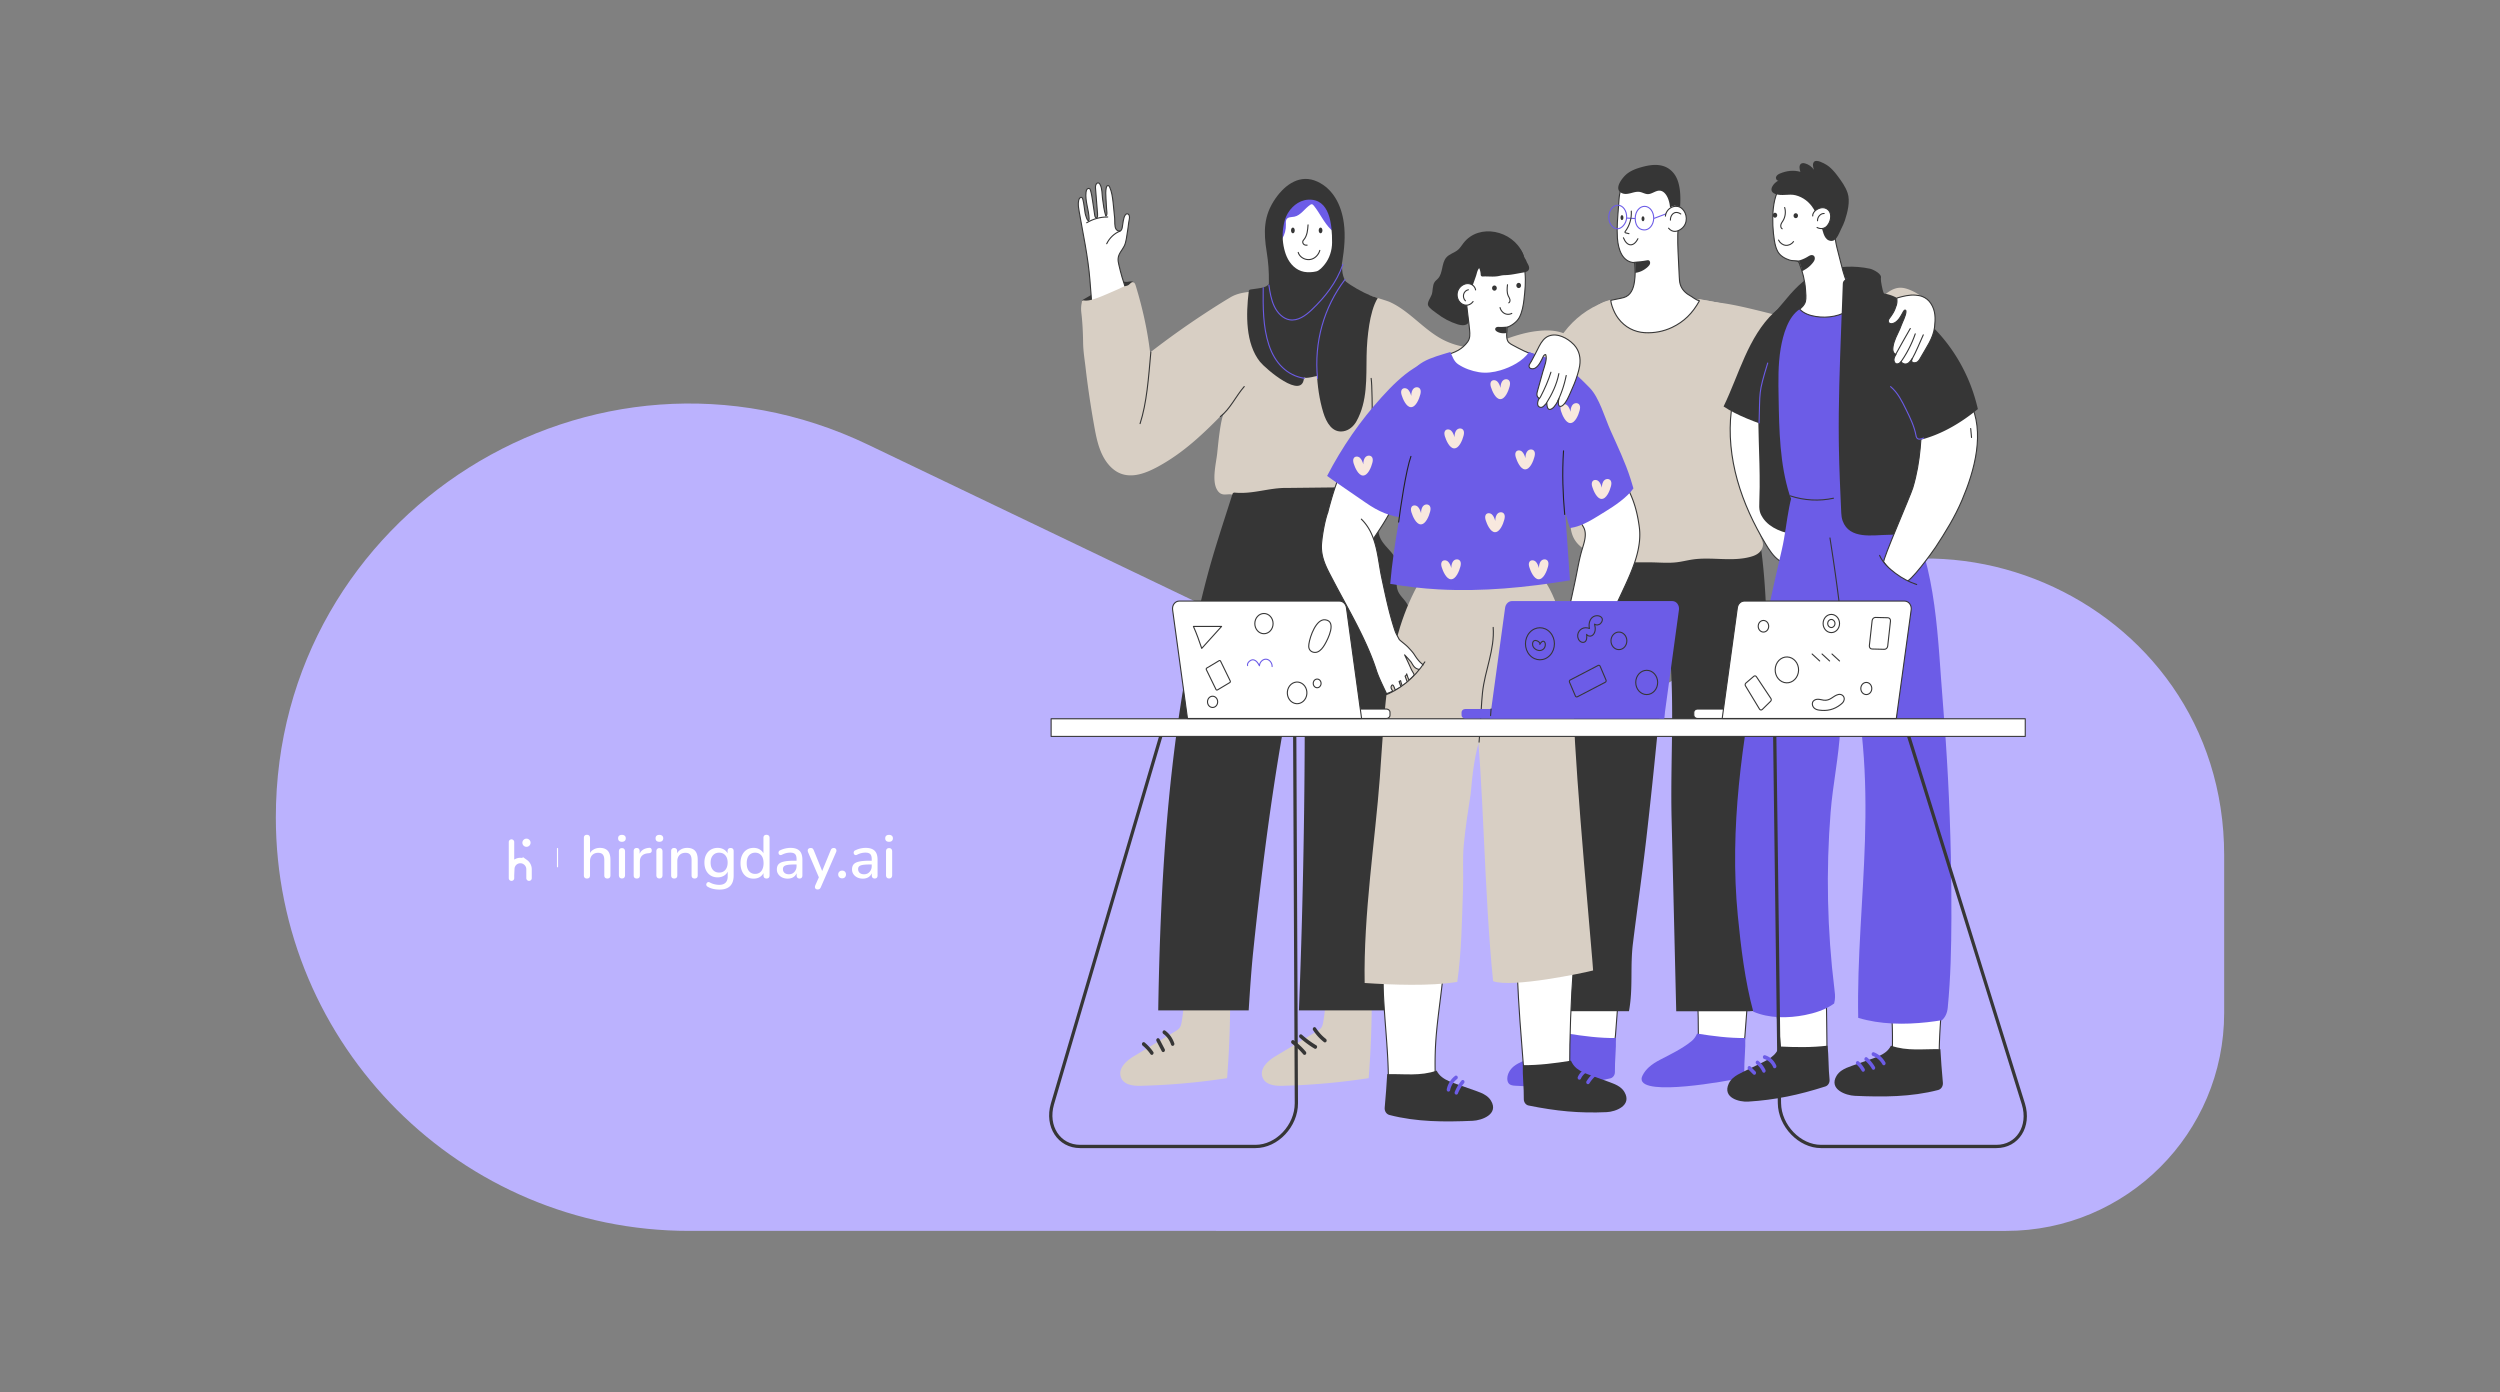 <svg xmlns="http://www.w3.org/2000/svg" width="2284" height="1272" fill="none"><rect width="100%" height="100%" fill="#808080" stroke="none"/><path fill="#BBB2FE" d="M252 746.838c0-278.022 290.216-460.769 540.938-340.626l477.032 228.589c101.65 48.709 222.84 29.298 304.19-48.72C1746.17 421.118 2032 543.028 2032 781.355v144.006c0 110.009-89.18 199.189-199.19 199.189H629.714C421.108 1124.55 252 955.443 252 746.838Z"/><path fill="#D8CFC4" d="M1081.94 908.325a163.78 163.78 0 0 1-2.37 25.225c-.3 1.709-.64 3.461-1.52 4.904-1.1 1.794-2.88 2.892-4.6 3.926l-37.55 22.591c-6.59 3.964-14.28 10.674-12.03 18.591 2.08 7.307 10.79 8.604 17.71 8.443a617.456 617.456 0 0 0 79.47-7.016c2.33-29.458 3.2-59.054 2.68-88.62-14.02 3.527-27.76 8.557-41.79 11.956Zm129.36 0c-.14 8.463-.93 16.913-2.38 25.225-.29 1.709-.64 3.461-1.52 4.904-1.09 1.794-2.87 2.892-4.59 3.926l-37.55 22.591c-6.59 3.964-14.28 10.674-12.03 18.591 2.08 7.307 10.79 8.604 17.71 8.443a617.767 617.767 0 0 0 79.48-7.016c2.32-29.458 3.19-59.054 2.67-88.62-14.02 3.527-27.76 8.557-41.79 11.956Z"/><path fill="#fff" stroke="#363636" stroke-linecap="round" stroke-linejoin="round" stroke-miterlimit="10" d="M1433.48 952.913c.01-32.457-1.17-64.656-3.57-96.723-.37-4.942-.72-10.061.79-14.73 2.81-8.694 11.76-13.672 20.09-13.133 8.33.539 15.93 5.613 22.04 11.903 2.77 2.86 5.37 6.077 6.83 9.948 1.9 5.009 1.75 10.637 1.53 16.063-1.08 26.585-3.18 53.104-5.29 79.614-1.58 19.929-16.04 25.998-32.48 22.522-2.19-.462-4.45-1.026-6.2-2.556-3.32-2.907-3.74-8.224-3.74-12.908Z"/><path fill="#6C5CE7" d="M1386.89 971.618c2.26-1.237 4.66-2.212 7.02-3.23 10.48-4.524 24-9.729 33.1-17.038 2.43-1.945 4.08-4.371 5.26-7.072 14.61 2.328 29.25 4.219 44.02 4.076.34 9.414-1.09 20.969-.91 30.975.06 2.872-1.78 5.37-4.34 5.891-28.86 6.843-57.58 8.677-86.9 6.687-2.07-.141-4.36-.39-5.77-2.077-.99-1.188-1.33-2.89-1.31-4.508.08-4.472 2.7-8.499 5.95-11.144 1.23-.991 2.53-1.822 3.88-2.56Z"/><path fill="#fff" stroke="#363636" stroke-linecap="round" stroke-linejoin="round" stroke-miterlimit="10" d="M1551.69 954.026c.01-32.456-1.16-64.655-3.56-96.724-.37-4.942-.73-10.06.78-14.73 2.81-8.693 11.76-13.672 20.09-13.132 8.33.539 15.93 5.613 22.04 11.903 2.78 2.859 5.37 6.077 6.83 9.948 1.9 5.009 1.76 10.637 1.53 16.063-1.07 26.584-3.18 53.104-5.29 79.613-1.58 19.929-16.04 25.999-32.48 22.523-2.19-.463-4.45-1.026-6.2-2.556-3.32-2.906-3.74-8.225-3.74-12.908Z"/><path fill="#6C5CE7" d="M1506.51 974.94c3.05-2.764 6.63-4.935 10.21-6.786 9.55-4.932 19.99-9.975 28.49-16.804 2.43-1.945 4.08-4.371 5.26-7.072 14.61 2.328 29.25 4.219 44.02 4.076.34 9.414-1.09 20.969-.91 30.975.06 2.872-1.79 5.37-4.34 5.891-9.96 2.034-89.77 17.03-89.5.465.02-1.215.5-2.366 1.04-3.424 1.46-2.849 3.45-5.252 5.73-7.321Z"/><path fill="#D8CFC4" d="M1488.65 275.717c-5.49-2.845-12.46-2.816-18.25-1.157-14.35 4.115-27.63 12.723-37.88 24.568-11.41 13.172-19.72 30.432-20.25 48.882-.49 17.206-4.22 26.15-14.6 40.093-18.73 25.14-44.72 45.323-55.25 76.888-.49 1.47-.94 3.101-.45 4.572.42 1.29 1.49 2.179 2.56 2.871 5.86 3.785 13.06 3.838 19.8 3.054 28.21-3.279 54.43-19.455 74.51-41.621 13.51-14.909 24.43-32.449 33.32-51.074 7.07-14.813 11.36-37.082 23.53-47.894 5.42-4.814 10.37-6.723 11.92-15.152 3.61-19.697-3.17-35.854-18.96-44.03Z"/><path fill="#363636" d="M1488.2 923.862c3.91-20.576 1.02-40.701 3.62-61.712 3.99-32.292 8.63-64.468 12.35-96.811 3.71-32.336 7.07-64.722 10.26-97.125 2.74-27.799 12.59-65.313 8.83-92.837 7.88 57.648 2.52 114.769 3.91 172.598l4.23 175.887h67.12c3.1-.228 4.99-.257 5.09 0h.03a3790.83 3790.83 0 0 0 8.43-215.866c.73-68.16 5.99-143.127-3.68-210.594-6.06-42.275-44.34-66.363-81.31-68.77-39.1-2.546-64.33 27.693-70.56 68.653-21.99 144.63-45.55 280.188-36.18 426.577h67.86Z"/><path fill="#D8CFC4" d="M1455.19 505.251c1.96.674 3.96 1.293 6.04 2.052 6.03 2.214 11.74 4.49 18.09 5.47 9.91 1.529 19.98.809 29.99 1 7.6.145 15.23.818 22.79-.111 4.84-.594 9.6-1.841 14.43-2.534 17.45-2.507 35.52 2.222 52.61-2.381 2.85-.767 5.72-1.832 7.99-3.887 2.27-2.055 3.86-5.278 3.46-8.494-.22-1.868-1.07-3.558-1.76-5.284-4.27-10.715-3.2-24.376-2.31-35.711 1.1-13.856 2.81-27.64 4.27-41.45 2.82-26.603 5.07-54.03-.23-80.448-2.89-14.412-7.82-37.293-18.49-46.536-12.4-10.746-38.41-14.143-53.37-13.834-19.57.403-30.28-.578-49.97 1.164-8.7.771-15.61-2.778-21.77 4.064-3.89 4.322-8.43 15.317-10.18 21.103-9.09 30.11-10.77 61.776-14.42 93.031a1520.194 1520.194 0 0 0-6.11 63.623c-1.32 17.642-5.51 33.763 9.63 44.632 3.08 2.21 6.14 3.443 9.31 4.531Z"/><path fill="#D8CFC4" d="M1650.37 293.783c8.61 1.042 18.19 2.607 26.7.383 3.97-1.038 8.17-.728 12.22-1.711a42.047 42.047 0 0 0 12.33-5.195c6.75-4.221 12.37-10.524 18.26-16.079 4.5-4.252 9.81-8.047 15.73-8.297 3.35-.141 6.66.878 9.8 2.196 5.29 2.216 10.37 5.398 14.04 10.147 4.87 6.302 6.84 14.908 6.58 23.197-.26 8.289-2.56 16.341-5.4 24.015-.05.151-.11.303-.17.454-2.63 7.06-7.1 12.841-11.3 18.863-4.21 6.023-8.66 11.833-13.41 17.34-9.44 10.953-20.05 20.723-31.87 28.386-14.28 9.259-32.06 9.519-48.24 9.696a259.858 259.858 0 0 1-29.24-1.328c-8.06-.821-19.76-.505-27-4.725-12.99-7.564-25.52-25.563-33.12-39.047-4.38-7.775-8.07-16.393-8.35-25.55-.66-21.231-18.85-48.521.78-50.408 20.29-1.95 71.83 15.264 91.66 17.663Z"/><path fill="#D8CFC4" d="M1544.06 286.455c-3.86 5.971-7.74 11.98-12.52 17.065-4.78 5.084-10.57 9.243-17.06 10.777-10.1 2.387-20.93-2.059-28.39-9.976-7.46-7.919-12-19.256-13.93-30.491-6.57 1.383-13.31 4.141-17.3 10.074-2.17 3.235-3.24 7.227-3.8 11.212-2.13 15.327 3.14 31.326 12.58 42.788 9.44 11.461 22.7 18.587 36.46 21.519 5.73 1.22 11.62 1.754 17.41 1.013 16.72-2.142 31.2-14.894 40.28-30.572 4.48-7.734 7.84-16.197 10.46-24.898 2.57-8.544 5.59-18.366 6.17-27.358.01-.266-6.84-1.546-7.61-1.673-4.52-.714-9.02-1.762-13.56-2.592-1.61-.296-2.1 2.124-2.85 3.295-2.1 3.281-4.23 6.545-6.34 9.817Z"/><path fill="#fff" stroke="#363636" stroke-linecap="round" stroke-linejoin="round" stroke-miterlimit="10" d="M1483.54 271.82c-3.21.936-11.31 2.305-11.98 2.639.2 1.993.83 4.027 1.34 5.576 1.29 3.871 3.16 7.686 5.55 10.865 6.11 8.14 14.8 12.53 24.32 13.048 8.44.459 16.98-1.112 24.75-4.794 11.12-5.267 18.87-13.1 25.08-24.344-3.49-.799-5.74-3.172-8.92-4.925-3.88-2.134-7.33-5.632-8.64-10.193-.63-2.18-.75-4.494-.86-6.778-.37-7.813-.75-15.625-1.13-23.436-.23-4.896-.3-9.816-.23-14.726.1-5.91.97-11.712.36-17.688-1.17-11.667-6.29-22.155-14.95-29.061-9.52-7.581-25.13-12.155-33.97-1.027-5.42 6.815-4.95 14.08-5.63 22.354-.75 9.201-1.59 19.027-.96 28.258.73 10.548 4.61 21.941 15.74 22.4.7 5.734.65 11.579-.15 17.298-.92 6.595-3.46 12.707-9.72 14.534Z"/><path fill="#363636" d="M1488.9 176.709c.37-.083.73-.175 1.1-.269 2.68-.695 5.42-1.565 8.13-1.091 2.49.433 4.8 1.978 7.32 1.997 3.89.029 7.33-3.568 11.2-3.145 3.38.371 5.88 3.732 7.25 7.178a27.105 27.105 0 0 1 1.83 8.379c2.62-2.091 6.3-2.419 9.19-.818.68-9.627.46-22.399-5.48-30.183-7.27-9.524-18.28-9.086-28.31-6.443-6.04 1.591-12.26 3.672-16.78 8.374-3.56 3.699-9.91 12.519-2.47 15.825 2.21.98 4.66.732 7.02.196Z"/><path fill="#fff" d="M1483.17 217.25c3.31 8.219 9.34 8.602 13.22.84Z"/><path stroke="#363636" stroke-linecap="round" stroke-linejoin="round" stroke-miterlimit="10" d="M1483.17 217.25c3.31 8.219 9.34 8.602 13.22.84"/><path stroke="#6C5CE7" stroke-linecap="round" stroke-linejoin="round" stroke-miterlimit="10" d="M1510.82 199.629c-.19 5.951-4.12 10.627-8.77 10.447-5.64-.219-8.29-5.108-8.1-11.102.19-5.949 4.12-10.627 8.78-10.445 4.66.18 8.28 5.149 8.09 11.1Zm-24.71-1.047c-.19 5.994-4.94 10.596-8.5 10.457-4.5-.175-7.99-5.141-7.81-11.09.19-5.951 4-10.633 8.5-10.457 4.5.175 8 5.139 7.81 11.09Zm.37.662 7.04.378m17.31.007 19.39-7.326"/><path fill="#fff" d="M1521.52 197.444c.76-7.527 9.51-11.57 14.77-7.172 5.52 4.622 5.92 13.717.27 18.411-4 3.328-8.64 3.982-12.15-.206"/><path stroke="#363636" stroke-linecap="round" stroke-linejoin="round" stroke-miterlimit="10" d="M1521.52 197.444c.76-7.527 9.51-11.57 14.77-7.172 5.52 4.622 5.92 13.717.27 18.411-4 3.328-8.64 3.982-12.15-.206"/><path fill="#fff" d="M1535.56 195.485c-6.2-4.04-9.7 1.626-9.48 5.596Z"/><path stroke="#363636" stroke-linecap="round" stroke-linejoin="round" stroke-miterlimit="10" d="M1535.56 195.485c-6.2-4.04-9.7 1.626-9.48 5.596"/><mask id="a" width="92" height="158" x="1465" y="160" maskUnits="userSpaceOnUse" style="mask-type:luminance"><path fill="#fff" d="M1466.68 289.634c1.07 2.766 3.03 5.194 4.92 7.43 1.96 2.302 3.93 4.595 6.07 6.682 9.52 9.267 22.44 14.123 35.09 13.189 10.37-.732 20.49-5.441 28.36-12.926 7.97-7.585 13.27-18.726 14.96-30.109-4.24-.93-8.54-1.881-12.41-4.015-3.87-2.134-7.33-5.632-8.64-10.193-.63-2.179-.74-4.494-.85-6.778-.38-7.813-.76-15.625-1.13-23.436-.24-4.896-.31-9.816-.23-14.726.09-5.91.96-11.712.36-17.688-1.18-11.665-6.29-22.155-14.96-29.061-9.51-7.581-25.12-12.155-33.97-1.027-5.41 6.815-4.95 14.08-5.62 22.354-.75 9.201-1.59 19.027-.96 28.258.72 10.548 4.6 21.941 15.73 22.4a67.22 67.22 0 0 1-.14 17.298c-.92 6.595-3.46 12.707-9.72 14.533-3.21.936-6.6.927-9.82 1.809-6.82 1.864-9.82 8.806-7.04 16.006Z"/></mask><g mask="url(#a)"><path fill="#363636" d="M1506.65 238.02c.78.565 1.07 1.816.82 2.84-.29 1.142-1.07 2.04-1.89 2.813-3.51 3.338-8.04 5.487-12.65 5.695-4.73.213-5.09-7.686-1.62-9.734.55-.323 1.19-.387 1.81-.445 3.88-.363 7.52-.582 11.38-1.35.62-.124 1.28-.243 1.86.015.11.044.2.101.29.166Z"/></g><path fill="#fff" d="M1490.35 192.89c.42 6.631-1.6 13.409-5.49 18.475-.18.24-.38.531-.32.837.08.354.46.491.78.569.97.235 1.93.47 2.89.704"/><path stroke="#363636" stroke-linecap="round" stroke-linejoin="round" stroke-miterlimit="10" d="M1490.35 192.89c.42 6.631-1.6 13.409-5.49 18.475-.18.24-.38.531-.32.837.08.354.46.491.78.569.97.235 1.93.47 2.89.704"/><path fill="#363636" d="M1502.38 199.86c0 1.255-.6 2.271-1.34 2.271-.74 0-1.34-1.016-1.34-2.271s.6-2.271 1.34-2.271c.74 0 1.34 1.016 1.34 2.271Zm-19.21-1.051c0 1.255-.6 2.272-1.34 2.272-.74 0-1.34-1.017-1.34-2.272 0-1.254.6-2.271 1.34-2.271.74 0 1.34 1.018 1.34 2.271Z"/><path fill="#fff" stroke="#363636" stroke-linecap="round" stroke-linejoin="round" stroke-miterlimit="10" d="M1627.51 965.638c-2.89-32.298-6.93-64.212-12.18-95.861-.81-4.876-1.62-9.933-.53-14.744 2.01-8.956 10.48-14.89 18.81-15.263 8.34-.372 16.36 3.846 23 9.437 3.02 2.543 5.88 5.461 7.69 9.153 2.33 4.777 2.69 10.394 2.95 15.818 1.3 26.572 1.57 53.192 1.84 79.802.21 20.005-13.64 27.624-30.31 25.961-2.22-.222-4.53-.536-6.4-1.867-3.57-2.528-4.46-7.774-4.87-12.436Zm145.13-116.5a63.617 63.617 0 0 1 2.03 7.538c2.49 12.266 1.76 25.017 1.02 37.563-1.43 24.039-4.16 48.187-4.05 72.136.01 2.255-.02 4.614-.97 6.607-2.28 4.788-10.97 4.347-15.23 5.203a75.13 75.13 0 0 1-21.33 1.196c-8.24-.719-5.83-6.175-5.52-13.231.4-8.803.48-17.622.26-26.433-.73-28.318-6.44-55.657-8.16-83.738-.5-8.103.19-16.77 4.5-23.342 6.68-10.173 20.73-11.997 30.75-6.08 7.95 4.69 13.5 13.162 16.7 22.581Z"/><path fill="#363636" d="M1579.37 989.995c.93-2.015 2.26-3.666 3.82-5.072 2.62-2.344 5.88-4.006 8.99-5.52l16.23-7.884c4.38-2.13 8.85-4.317 12.43-7.838 2.23-2.199 3.66-4.794 4.59-7.612 14.75.72 29.49 1.004 44.18-.754 1.17 9.333.78 20.986 1.86 30.923.31 2.852-1.3 5.539-3.8 6.337-24.61 7.865-45.58 12.265-70.55 13.865-7.82.5-23.78-3.32-17.75-16.445Zm98.51-7.151c1.13-1.902 2.64-3.4 4.38-4.628 2.88-2.047 6.37-3.342 9.7-4.507 5.78-2.022 11.56-4.044 17.33-6.066 4.69-1.64 9.46-3.326 13.45-6.437 2.12-1.659 3.68-3.662 4.85-5.892 14.82 5.232 29.43 2.851 45.15 3.22.34 7.703 1.44 21.119 2.28 30.716.26 3.035-1.55 5.859-4.31 6.576-24.83 6.474-50.58 6.464-76.19 5.324-8.05-.35-24.03-5.904-16.64-18.306Z"/><path fill="#fff" stroke="#363636" stroke-linecap="round" stroke-linejoin="round" stroke-miterlimit="10" d="M1637.07 515.455c2.35-.2 4.61-.981 6.57-2.467 11.82-8.94 2.01-22.344-2.59-31.809-10.52-21.676-22.79-40.193-25.21-65.608-2-20.996 1.8-42.402-1.31-63.231-.41-2.766-1-5.626-2.59-7.801-4.99-6.79-15.85-3.077-20.38 2.287-6.24 7.372-8.6 18.502-9.8 28.188-2.65 21.356-.25 43.276 5.53 63.86 5.79 20.582 14.9 39.889 25.65 57.867 3.51 5.857 7.34 11.742 12.73 15.45 3.36 2.317 7.5 3.597 11.4 3.264Z"/><path fill="#363636" d="M1618.33 390.752c5.98 2.121 12.01 4.009 18.07 5.806 7.73-16.465 22.32-29.211 34.12-41.864 12.54-13.441 28.11-32.992 26.61-53.941-1.1-15.465-17.39-30.196-30.97-31.126-16.52-1.131-32.71 3.965-45.51 15.899-11.58 10.804-19.82 25.351-26.58 40.355-6.76 15.002-12.24 30.701-19.41 45.47 12.78 8.563 29.47 14.359 43.67 19.401Z"/><path fill="#363636" d="M1607.62 444.822c.23-28.364-2.05-55.886-1.07-84.28.25-7.268 1.34-12.67 2.97-19.45 1.86-7.721 1.05-17.094.41-24.959-.21-2.459-.62-4.93-.34-7.382 1.44-12.809 14.94-26.622 22.44-35.737 8.99-10.928 19.68-21.526 32.86-25.536 14.16-4.311 29.22-5.055 43.65-1.959 2.37.508 11.95 4.953 9.47 8.955-.57.931-1.58 1.381-2.54 1.78-3.82 1.605-6.93 5.046-10.29 7.652-3.39 2.633-6.83 5.218-9.99 8.192-16.33 15.38-10.17 31.176-.72 48.879 10.66 19.963 17.31 42.628 18.57 65.813.86 15.746-3.08 27.476-5.69 42.249-1.41 7.933-1.05 15.879-1.89 23.497-.73 6.63-2.37 13.01-6.85 18.918-5.38 7.084-13.33 11.146-21.29 13.945-17.83 6.265-53.88 6.487-66.64-12.017-1.22-1.763-2.26-3.698-2.84-5.82-.78-2.873-.66-5.936-.54-8.932.19-4.627.29-9.227.32-13.808Z"/><path fill="#6C5CE7" d="M1703.82 768.052c-1.66 53.965-7.23 107.825-6.16 161.866 20.45 6.125 42.06 6.266 63.03 3.996 4.49-.487 8.96-1.126 13.43-1.845 2.85-2.513 4.82-6.15 5.34-11.485 2.64-27.12 3.24-54.434 3.34-81.711.07-18.935-.1-37.871-.5-56.8-.99-46.931-3.44-93.823-7.33-140.569-4.67-56.095-5.31-122.994-32.51-172.52-10.51-19.142-25.61-43.891-47.96-45.556-15.62-1.163-35.51-9.624-45.45 3.754-16.16 21.738-15.23 49.621-21.2 75.133-7.51 32.106-14.58 64.327-20.94 96.74-15.28 77.919-26.99 157.911-19.27 237.185 2.78 28.603 6.52 59.932 14.16 87.99 14.51 6.284 31.95 6.092 47.06 3.134 8.57-1.679 18.87-4.72 26.82-10.581.23-.972.43-1.982.59-3.048.51-3.366.07-6.806-.35-10.187-6.6-53.463-7.74-107.742-3.47-161.493 2.01-25.362 7.53-50.83 8.79-76.004 1.3-26.198 2.01-52.527 2.8-78.776 12.49 28.118 15.21 63.366 17.92 94.223 2.52 28.762 2.74 57.694 1.86 86.554Z"/><path fill="#6C5CE7" d="M1735.71 444.786c-.92.437-1.85.852-2.78 1.253-14.86 6.406-30.2 9.483-46.05 10.203-14.33.65-28.66 3.643-43.26 2.678-2.18-.144-4.51-.412-6.15-1.987-1.31-1.252-1.97-3.128-2.54-4.935-8.89-28.152-9.49-58.557-9.99-88.372-.26-15.05-.62-30.31 1.89-45.176 2.16-12.775 6.82-29.239 17.5-36.056.2-.13.41-.264.6-.401 1.63-1.139 2.97-2.701 4.29-4.245 7.83-9.148 15.71-20.638 28.01-22.339 23.28-4.767 41.85 12.592 45.27 35.897 0 27.518 16.12 58.055 24.77 83.454 4.87 14.304 9.82 29.421 7.64 44.515-.84 5.845-2.82 11.603-6.34 16.061-3.42 4.33-8.05 7.177-12.86 9.45Z"/><path fill="#fff" stroke="#363636" stroke-linecap="round" stroke-linejoin="round" stroke-miterlimit="10" d="M1643.18 239.216c.38.402.6.954.8 1.493 2.84 7.512 4.96 15.612 5.53 23.755.23 3.314.74 7.862-.07 11.09-.66 2.618-2.98 5.105-5.25 6.892 3.8 4.061 9.42 5.839 14.53 6.678 11.12 1.824 23.32-.201 32.73-7.249 3.16-2.373 5.88-5.257 8.25-8.477.42-.864.71-1.458.73-1.455-7.13-.886-11.04-8.438-13.59-15.002-2.27-5.862-3.94-11.99-5.41-18.152-1.93-8.138-5.03-17.356-5.12-25.781-.08-7.912-1.14-15.28-3.25-22.965-2.39-8.749-2.73-15.537-11.04-20.273-4.65-2.652-9.88-3.726-15.03-4.768-5.29-1.072-11.14-2.045-15.75 1.031-13.79 9.198-12.58 38.487-10.2 53.433.57 3.554 1.36 7.135 3.04 10.224 2.35 4.293 6.77 6.547 10.95 7.95 2.02.681 4.2.395 6.29.75.67.112 1.36.311 1.86.826Z"/><path fill="#363636" d="M1640.39 178.376c-6.08-1.545-12.49 1.045-18.53-1.188-7.22-2.673-1.58-10.186 3.08-12.272-1.47.658-2.87-1.625-2.32-3.265.55-1.642 2.14-2.523 3.61-3.146 5.91-2.488 12.5-3.333 18.59-1.497-.83-2.506-1.45-5.878.55-7.381 1.05-.791 2.45-.678 3.68-.354 3.23.845 6.18 2.949 8.2 5.855-.93-2.487-1.63-5.805.26-7.49 2.31-2.052 8.55 1.384 10.95 2.821 4.11 2.461 7.51 6.404 10.44 10.362 3.53 4.777 7.12 9.669 9.07 15.453 2.56 7.597-.07 17.768-2.49 25.142-.85 2.6-2.05 5.037-3.26 7.464-2.59 5.251-4.93 13.44-11.5 10.724-4.54-1.884-5.55-9.162-6.86-13.558-1.61-5.379-4.05-10.424-6.91-15.12-3.95-6.483-9.69-10.799-16.56-12.55Z"/><mask id="b" width="72" height="151" x="1619" y="163" maskUnits="userSpaceOnUse" style="mask-type:luminance"><path fill="#fff" d="M1673.05 190.041c-2.4-8.749-2.74-15.536-11.04-20.272-4.65-2.651-9.89-3.726-15.03-4.768-5.3-1.072-11.14-2.044-15.76 1.032-13.78 9.197-12.58 38.486-10.19 53.433.56 3.553 1.35 7.135 3.04 10.224 2.34 4.293 6.61 7.318 10.94 7.95 3.55.518 4.2.394 6.29.749.67.114 1.37.313 1.86.828.38.402.6.954.81 1.493 4.17 11.034 6.3 23.733 4.41 35.668-.66 4.195-1.93 8.267-2.37 12.498-.66 6.295.53 12.628 1.71 18.83.34 1.842.78 3.839 2.12 5.001 2.75 2.4 6.64-.444 9.15-3.155l19.29-20.804c3.6-3.888 10.35-9.914 11.56-15.625 1.2-5.655-2.96-13.099-4.58-18.42-4-13.208-7.13-26.733-8.15-40.654-.58-7.892-1.9-16.12-4.06-24.008Z"/></mask><g mask="url(#b)"><path fill="#363636" d="M1654.3 242.222a24.731 24.731 0 0 1-5.22 4.052c-2.31 1.338-4.86 3.357-7.49 1.975-1.8-.941-5.56-7.351-3.3-9.144 1.39-1.097 4.8-.935 6.51-1.486a31.258 31.258 0 0 0 6.55-2.99c.96-.582 1.92-1.225 2.99-1.482 1.07-.257 2.31-.047 3.04.861.66.824.76 2.064.48 3.121-.29 1.055-.9 1.961-1.55 2.797a24.85 24.85 0 0 1-2.01 2.296Z"/></g><path fill="#363636" d="M1679.92 402.743c-.37-34.176.89-68.352 2.15-102.505.5-13.675 1.01-27.348 1.51-41.022.03-.778.17-1.581.59-2.206 2.73-4.087 10.36-3.818 14.24-3.917 3.28-.083 6.55.034 9.82.167 2.84.114 5.26-1.037 7.94-1.465 1.05-.168 2.05.703 2.07 1.877.06 2.445.47 4.882.93 7.283.47 2.515 1 5.051 2.07 7.331 1.05 2.222 2.82 3.657 4.1 5.658 1.21 1.889 2.24 3.88 3.54 5.725 3.11 4.449 6.56 8.599 10.05 12.679 6.95 8.106 14.29 15.986 19.83 25.396 12.54 21.316 20.4 46.107 21.79 71.546.86 15.747-3.08 27.476-5.69 42.251-1.41 7.932-1.06 15.879-1.9 23.496-.73 6.63-2.36 13.012-6.85 18.919-9.72 12.807-27.73 14.519-41.66 14.683-13.32.158-34.85 4.462-41.03-12.801-.84-2.343-1.16-4.872-1.27-7.389-.9-19.929-1.82-39.861-2.15-59.813-.03-1.964-.06-3.929-.08-5.893Z"/><path fill="#fff" stroke="#363636" stroke-linecap="round" stroke-linejoin="round" stroke-miterlimit="10" d="M1720.97 513.531c-1.41-1.553 24.49-61.017 26.54-67.856 7.45-24.818 7.8-47.678 8.71-73.558.19-5.233.43-10.688 2.73-15.265 4.13-8.217 14.21-11.144 22.31-8.295 8.09 2.85 14.29 10.281 18.46 18.473 14.13 27.767 4.23 62.933-7.2 89.846-6.5 15.319-15.16 29.326-24.12 42.982-2.74 4.187-23.69 33.294-27.48 31.402-7.85-3.927-14.37-10.258-19.95-17.729Z"/><path fill="#363636" d="M1742.64 404.082c23.58-2.964 45.32-14.8 64.35-30.37-2.18-9.399-5.15-18.575-8.92-27.337-9.14-21.203-22.86-39.933-39.58-54.405-7.04-6.096-17.3-15.251-25.29-19.703-13.87-7.731-33.41-6.352-41.41 12.159-5.4 12.504-4.93 26.866-3.72 40.314 1.21 13.411 9.4 21.451 17.98 30.655 11.97 12.832 26.85 25.743 34.49 42.55a35.572 35.572 0 0 1 2.1 6.137Z"/><path fill="#fff" stroke="#363636" stroke-linecap="round" stroke-linejoin="round" stroke-miterlimit="10" d="M1763.89 277.028c-1.81-2.68-4.3-4.833-7.61-6.129-1.98-.776-4.09-1.072-6.19-1.251-5.6-.479-11.1.935-16.5 2.448-.14.039-.28.078-.39.174-.31.257-.27.764-.22 1.184.22 1.81.04 3.676-.51 5.396-.88 2.75-1.82 5.298-3.38 7.686-.94 1.439-1.76 2.778-2.84 4.118-.77.955-1.4 2.278-.99 3.473.51 1.494 2.31 1.852 3.73 1.531 2.4-.544 4.44-2.318 6.01-4.397 1.58-2.08 2.75-4.481 4.06-6.771.38-.661.98-1.407 1.66-1.183 1.97.654-1.59 8.88-2.22 10.145-1.12 2.233-1.81 4.739-2.85 7.046-2.38 5.28-5.33 10.424-6.21 16.343-.2 1.373-.29 2.811.1 4.135.39 1.324 1.34 2.515 2.58 2.783-.83 1.436-1.68 2.945-1.81 4.64-.14 1.692.69 3.608 2.19 3.994.8.208 1.8-.012 2.54-.393.34-.178 1.97-1.334 1.92-1.811.11 1.036 1.11 1.618 1.98 2 2.66 1.156 4.96-.303 6.63-2.621l1.41-1.945c-.2.509-.46 1.007-.51 1.56-.23 3.138 4.07 2.443 5.4 1.378 1.35-1.078 2.25-2.688 3.12-4.255 4.65-8.395 11.28-17.269 12.41-27.33.89-7.947 1.06-15.169-3.51-21.948Z"/><path fill="#fff" d="M1746.86 328.03c3.8-6.844 6.99-14.917 10.25-22.094Z"/><path stroke="#363636" stroke-linecap="round" stroke-linejoin="round" stroke-miterlimit="10" d="M1746.86 328.03c3.8-6.844 6.99-14.917 10.25-22.094"/><path fill="#fff" d="M1735.67 331.937c5.51-7.218 11.07-17.868 14.1-26.916Z"/><path stroke="#363636" stroke-linecap="round" stroke-linejoin="round" stroke-miterlimit="10" d="M1735.67 331.937c5.51-7.218 11.07-17.868 14.1-26.916"/><path fill="#fff" d="M1731.96 323.708c4.33-7.926 8.76-15.787 13.28-23.581Z"/><path stroke="#363636" stroke-linecap="round" stroke-linejoin="round" stroke-miterlimit="10" d="M1731.96 323.708c4.33-7.926 8.76-15.787 13.28-23.581"/><path fill="#fff" d="M1638.57 220.732c-1.69 2.35-4.49 3.667-7.19 3.389-2.7-.279-5.23-2.143-6.5-4.797"/><path stroke="#363636" stroke-linecap="round" stroke-linejoin="round" stroke-miterlimit="10" d="M1638.57 220.732c-1.69 2.35-4.49 3.667-7.19 3.389-2.7-.279-5.23-2.143-6.5-4.797"/><path stroke="#6C5CE7" stroke-linecap="round" stroke-linejoin="round" stroke-miterlimit="10" d="M1614.97 331.697c-8.67 28.422-6.88 25.118-7.88 54.641"/><path fill="#6C5CE7" d="M1717.18 507.404c3.03 6.93 8.87 12.1 14.51 16.35a69.554 69.554 0 0 0 10.42 6.516c1.8.914 3.76 2.045 5.7 2.567 1.57.424 3.34.616 3.19 3.077-.09 1.454-1.02 2.695-2.09 3.54-1.86 1.46-4.17 2.007-6.43 2.243-7.12.743-14.44-1.324-20.37-5.743-1.87-1.401-3.63-3.052-4.94-5.102-1.33-2.104-2.14-4.554-2.82-7.013-.78-2.827-1.41-5.779-1.12-8.718.28-2.939 1.63-5.89 3.98-7.299"/><path stroke="#363636" stroke-linecap="round" stroke-linejoin="round" stroke-miterlimit="10" d="M1717.18 507.404c3.03 6.93 8.87 12.1 14.5 16.35 5.95 4.482 12.51 7.968 19.39 10.271"/><path stroke="#6C5CE7" stroke-linecap="round" stroke-linejoin="round" stroke-miterlimit="10" d="M1757.29 400.23c-2.04.949-4.81 1.706-6.13-.26-.46-.682-.61-1.553-.77-2.387-1.56-8.216-5.22-15.73-8.84-23.112-3.83-7.833-7.86-15.919-14.31-21.254"/><path stroke="#363636" stroke-linecap="round" stroke-linejoin="round" stroke-miterlimit="10" d="M1635.55 453.023c12.74 4.229 26.41 4.978 39.47 2.164m125.41-63.686c.25 2.728.51 5.455.76 8.184"/><path fill="#fff" d="M1656.11 197.299c-.17-2.353 1.52-4.384 3.34-5.621 1.75-1.192 3.78-1.969 5.83-1.945 2.06.024 4.15.906 5.52 2.601 2.57 3.169 2.02 8.281-.01 11.892-.72 1.276-1.61 2.458-2.74 3.288-2.32 1.706-5.49 1.703-7.97.315"/><path stroke="#363636" stroke-linecap="round" stroke-linejoin="round" stroke-miterlimit="10" d="M1656.11 197.299c-.17-2.353 1.52-4.384 3.34-5.621 1.75-1.192 3.78-1.969 5.83-1.945 2.06.024 4.15.906 5.52 2.601 2.57 3.169 2.02 8.281-.01 11.892-.72 1.276-1.61 2.458-2.74 3.288-2.32 1.706-5.49 1.703-7.97.315"/><path fill="#fff" d="M1666.53 195.051c-3.19-.197-6.19 3.098-6.04 6.632Z"/><path stroke="#363636" stroke-linecap="round" stroke-linejoin="round" stroke-miterlimit="10" d="M1666.53 195.051c-3.19-.197-6.19 3.098-6.04 6.632"/><path fill="#fff" d="M1630.47 189.584c1.17 3.904.65 8.384-1.37 11.833-.73 1.234-1.65 2.369-2.05 3.773-.4 1.403-.07 3.224 1.14 3.832"/><path stroke="#363636" stroke-linecap="round" stroke-linejoin="round" stroke-miterlimit="10" d="M1630.47 189.584c1.17 3.904.65 8.384-1.37 11.833-.73 1.234-1.65 2.369-2.05 3.773-.4 1.403-.07 3.224 1.14 3.832"/><path fill="#363636" d="M1642.67 197.053c0 1.255-.92 2.271-2.05 2.271-1.14 0-2.06-1.016-2.06-2.271s.92-2.271 2.06-2.271c1.13 0 2.05 1.016 2.05 2.271Zm-19-.427c0 1.255-.92 2.272-2.05 2.272-1.14 0-2.06-1.017-2.06-2.272 0-1.254.92-2.271 2.06-2.271 1.13 0 2.05 1.017 2.05 2.271Z"/><path stroke="#363636" stroke-linecap="round" stroke-linejoin="round" stroke-miterlimit="10" d="M1686.51 606.773a1869.477 1869.477 0 0 0-14.65-115.268"/><path fill="#6C5CE7" d="M1622.74 973.321c-1.96-4.511-5.79-7.949-10.15-9.234-.8-.236-1.76.296-1.95 1.226-.19.921.25 1.904 1.1 2.156a13.088 13.088 0 0 1 1.63.596 11.688 11.688 0 0 1 .89.469 13.472 13.472 0 0 1 1.88 1.297c.05.037.1.081.13.105a15.525 15.525 0 0 1 2.29 2.532c.03.041.03.035.04.055.02.022.01.02.05.077.07.103.14.207.2.311a15.856 15.856 0 0 1 1.15 2.182c.36.829 1.49 1.114 2.17.629.77-.551.95-1.516.57-2.401Zm-9.86 4.082a23.353 23.353 0 0 0-6.51-8.186c-.67-.539-1.79-.153-2.16.628-.44.909-.16 1.825.56 2.4.14.114.3.225.43.352.01.007.01.004.02.014.07.064.14.129.22.195a20.88 20.88 0 0 1 2.38 2.561c.22.285.46.573.66.88 0 .009.01.021.01.027.06.083.11.166.17.251.11.168.22.338.33.51.42.686.8 1.402 1.16 2.136.38.813 1.47 1.128 2.17.629.74-.53.98-1.528.56-2.397Zm-9.01 1.541c-1.51-1.514-3.01-3.028-4.52-4.542-.61-.617-1.64-.721-2.24 0-.56.673-.65 1.821 0 2.48 1.51 1.514 3.01 3.029 4.52 4.542.61.617 1.64.72 2.24 0 .56-.672.65-1.821 0-2.48Zm118.6-8.355c-2.46-4.322-6.19-7.574-10.54-9.235-.79-.3-1.77.341-1.95 1.224-.21.976.26 1.837 1.1 2.158a15.004 15.004 0 0 1 .92.377c.05.026.22.105.24.115a18.106 18.106 0 0 1 2.64 1.607c.21.153.41.311.62.473l.3.248c.02.021.01.012.02.019.03.02.03.023.07.065.76.682 1.48 1.418 2.14 2.222.17.205.33.414.5.627.08.107.15.214.23.323l.06.074c0 .009 0 0 .02.031.31.467.61.948.89 1.442.44.776 1.44 1.153 2.17.628.7-.501 1.04-1.568.57-2.398Zm-9.52 4.137c-1.87-3.206-4.19-6.078-6.91-8.426-.35-.298-.66-.514-1.12-.514-.39 0-.86.192-1.12.514-.53.63-.7 1.878 0 2.481a31.228 31.228 0 0 1 3.59 3.67c.54.64 1.07 1.299 1.53 2.005.02.016.03.035.03.045.07.092.13.185.19.278.13.187.25.374.37.565.24.379.47.764.7 1.154.45.771 1.43 1.157 2.17.629.69-.497 1.05-1.575.57-2.401Zm-13.27 1.778c-.06-.081-.14-.178 0 0Z"/><path fill="#6C5CE7" d="M1703.54 976.521c-1.44-2.493-3.21-4.754-5.27-6.636-.33-.304-.67-.514-1.12-.514-.39 0-.85.191-1.12.514-.54.645-.68 1.856 0 2.48a25.98 25.98 0 0 1 3.28 3.627c.1.141.21.282.31.426l.12.172c-.03-.044-.04-.057-.06-.084.01.011.02.024.03.032.38.569.75 1.154 1.09 1.753.45.773 1.43 1.156 2.17.63.7-.499 1.04-1.572.57-2.4Z"/><path fill="#363636" d="M1003.81 265.39c-4.56 2.705-9.114 5.428-13.735 8.028-.551.31-1.131.649-1.443 1.24-.899 1.699-.018 5.793.95 7.362 1.353 2.193 3.746 3.091 6.072 2.886 3.02-.266 5.726-2.043 8.396-3.631 5.27-3.129 10.81-5.672 15.96-9.021 4.42-2.869 9.13-4.874 13.36-8.287 1.33-1.075 2.42-2.469 2.57-4.389.07-.835-.24-1.75-.9-2.159-1.12-.692-3.58-.104-4.82.039-1.9.219-3.8-.27-5.71-.39-4.61-.289-9.11 1.575-13.2 3.928a611.732 611.732 0 0 0-7.5 4.394Z"/><path fill="#fff" stroke="#363636" stroke-linecap="round" stroke-linejoin="round" stroke-miterlimit="10" d="m995.721 255.634 3.653 45.791c.236 2.954.474 5.914.716 8.873l37.38-3.927-1.58-18.368 1.11-.116c-.08-.212-.16-.423-.23-.636-5.34-15.029-11.06-29.623-14.59-45.358-.45-1.966-.87-3.991-.64-6.001.51-4.422 3.77-7.429 5.59-11.163 1.81-3.702 2.19-8.87 2.9-13.015.47-2.753.82-5.531 1.14-8.308.22-1.937 1.12-4.339.57-6.252-.28-.946-1.02-1.803-1.92-1.824-.68-.017-1.31.444-1.74 1.026-1.93 2.602-2.15 8.277-2.79 11.455-.18.874-.37 1.793-.92 2.453-1.27 1.524-3.75.74-4.8-.979-1.52-2.516-.95-7.063-1.22-10.092-.44-4.839-.9-9.676-1.45-14.501-.54-4.661-1.18-9.398-3.05-13.617-.32-.723-.79-1.517-1.52-1.556-.93-.049-1.47 1.139-1.68 2.144-.63 3.054-.45 6.229-.26 9.355l.57 9.75c.09 1.516 1.01 6.198-.72 6.494-1.58-4.981-2.26-10.456-2.94-15.665-.57-4.343-.22-9.22-2.28-13.064-1.36-2.53-3.46-1.437-4.07 1.072-.21.88-.14 1.81-.07 2.718.56 6.961 1.11 13.923 1.67 20.885.06.834.98 7.569-1.55 5.494-.61-.499-.77-1.409-.89-2.235-.623-4.196-1.242-8.392-1.863-12.588-.497-3.37-.998-6.755-1.948-10.004-.142-.487-.307-.994-.651-1.338-.693-.694-1.873-.413-2.512.344-.637.757-.854 1.831-.97 2.858-.891 7.939 2.602 16.059 2.832 24.036.016.577-.001 1.222-.368 1.63-1.218 1.356-3.072-5.57-3.263-6.632-.751-4.167-.965-8.447-2.054-12.538-.183-.689-.438-1.438-1.014-1.772-1.212-.704-2.452.963-2.796 2.428-.189.805-.299 1.62-.348 2.441-.152 2.587.295 5.236.745 7.806 3.646 20.836 8.132 41.333 9.821 62.496Z"/><path fill="#363636" d="M1205.75 286.095c3.24-1.995 5.98-4.564 7.77-7.732 6.87-12.099 10.6-25.708 12.84-39.686 1.83-11.442 2.92-23.175 1.4-34.675-2.22-16.892-9.94-31.536-24.31-38.127-15.3-7.017-28.93 2.144-38.24 15.53-10.87 15.627-10.95 30.387-7.9 49.159 1.43 8.84 2.08 17.835 1.95 26.815-.08 5.406-.44 10.939 1 16.105 2.65 9.497 11.18 16.019 20.05 17.534 7.49 1.276 17.84-.249 25.44-4.923Z"/><path fill="#fff" stroke="#363636" stroke-linecap="round" stroke-linejoin="round" stroke-miterlimit="10" d="M1217.5 201.122c-.98-3.96-2.35-7.837-4.37-11.662-2.77-5.245-6.74-10.403-12.16-11.373-2.56-.457-5.17.082-7.67.836-9.02 2.726-24.89 10.639-25.34 22.805-.41 11.059 1.59 22.042 4.35 32.618.76 2.917 1.6 5.852 3.06 8.418 1.93 3.386 4.87 5.961 8.1 7.779 6.67 3.764 14.75 4.37 21.82 1.637 2.44-.939 4.79-2.29 6.58-4.341 1.47-1.678 2.5-3.757 3.39-5.87 2.74-6.455 5.3-14.833 4.76-22.073-.49-6.53-1.04-12.75-2.52-18.774Z"/><path fill="#6C5CE7" d="M1199.1 177.976c-5.74.077-11.47 1.52-16.68 4.207-5.53 2.852-8.06 6.501-10.98 12.468-1.55 3.168-1.12 6.082-1.89 9.535-1 4.468-3.66 8.99-2.21 13.305.43 1.275 1.58 2.54 2.73 2.074.52-.211.89-.722 1.21-1.225 2.43-3.867 3.69-8.629 3.52-13.34-.05-1.482-.22-3.068.44-4.359 1.3-2.551 4.61-2.196 7.22-2.673 5.87-1.075 9.53-7.526 14.64-10.896.36-.236.74-.463 1.16-.493.84-.063 1.55.676 2.11 1.379 5.57 6.918 9.26 15.645 15.59 21.701.68.654 1.46 1.302 2.36 1.356 1.81.107 2.98-2.148 3.23-4.135.41-3.284-.76-6.418-1.81-9.409-.93-2.648-1.91-5.27-2.95-7.868-2.32-5.788-5.52-9.017-9.81-10.532-2.3-.813-4.92-1.134-7.88-1.095Z"/><path fill="#363636" d="M1218.68 188.549c-1.61-4.953-4.33-8.129-8.83-10.465-5.82-3.023-11.88-3.031-18.53-2.752-13.07.548-25 11.667-27.78 25.935-1.83 9.438.3 19.188.84 28.823.58 10.173-.64 20.467-3.57 30.133-.36 1.201-.73 2.592-.13 3.673.35.639.97 1.017 1.52 1.46 2.09 1.701 3.15 4.492 4.4 7.014 4.53 9.197 12.67 16.122 21.87 18.599 9.2 2.475 19.31.465 27.15-5.402 3.66-2.737 6.97-6.538 7.92-11.311 1.25-6.269-1.75-12.488-3.03-18.75-2.75-13.513 5.42-23.726 5.56-37.068.12-11.355-4.08-19.683-7.39-29.889Zm-27.17-5.567c1.17-.295 2.37-.481 3.59-.549 19.76-1.097 21.97 22.35 21.88 39.17-.04 7.192-2.34 14.332-6.61 19.775-1.88 2.385-4.92 5.872-7.82 6.572-3.37.814-7.8 1.041-11.2.383-7.16-1.383-12.73-6.829-15.83-13.96-.63-1.44-1.16-2.93-1.6-4.451-2.02-6.874-2.62-14.236-1.65-21.39.36-2.679.92-5.331 1.66-7.919 2.73-8.426 9.5-15.596 17.58-17.631Z"/><path fill="#D8CFC4" d="M1257.03 384.59c5.91-.645 11.79-1.685 17.64-2.834.42-.081.83-.163 1.25-.245 4.77-.951 9.65-2.488 14.41-3.18 5.07-.735 10.7.013 15.8.246 10.57.484 21.11 1.501 31.65 2.374 18.82 1.558 37.87 2.714 56.59-.545 7.79-1.355 14.84-1.56 22.26-4.929 7.92-3.602 15.29-8.711 21.64-15.068 5.68-5.674 10.73-12.771 11.84-21.142 1.07-8.128-1.8-16.461-6.46-22.858-10.32-14.174-24.88-15.728-40.05-13.887-10.91 1.324-21.52 4.798-31.89 8.802-5.81 2.244-11.62 4.676-17.71 5.7-5.49.923-11.1.679-16.59-.27a67.007 67.007 0 0 1-17.02-5.375c-18.66-8.749-32.1-27.162-50.81-35.529-4.54-2.031-44.98-13.723-45.03-13.257-1.04 10.452-6.64 20.229-14.75 25.727-8.1 5.496-18.52 6.591-27.41 2.879-11.47-4.788-16.39-15.763-21.72-27.03-.27-.584-11.78 1.535-13 1.7-8.39 1.132-16.07 1.315-23.62 5.807-8.32 4.957-16.52 10.196-24.65 15.541a767.415 767.415 0 0 0-48.67 34.816c-2.47-20.836-7.05-41.152-13.13-61.009-.41-1.346-1.01-2.891-2.27-3.197-1.54-.377-2.75 1.336-4.03 2.344-1.21.945-2.43.984-3.77 1.381-1.8.53-3.58 1.581-5.31 2.347-3.62 1.599-7.24 3.179-10.87 4.737-4.09 1.76-8.21 3.497-12.448 4.776-2.73.823-5.565 1.458-8.378 1.109-.643-.08-1.388-.177-1.854.322-.318.343-.4.865-.466 1.352-.461 3.416-.7 6.093-.291 9.469 1.11 9.134 1.477 18.354 1.63 27.562.13 7.939 1.369 15.085 2.279 22.946 2.138 18.473 4.922 36.852 8.238 55.108 1.51 8.259 3.32 16.558 6.88 24.003 3.57 7.445 9.08 14.041 16.18 17.068 11.39 4.854 24.16-.197 35.1-6.183 23.64-12.93 41.73-30.41 60.84-50.05-4.01 4.123-6.28 31.559-7.04 38.23-1.06 9.321-5.06 24.885-.05 33.203 4.68 7.749 10.63 1.782 15.4 5.219 3.53 2.54 2.65 10.156 7.04 13.052 4.5 2.976 11.58.901 16.53 1.012 7.9.179 15.75 1.259 23.68 1.165 11.88-.144 23.7-1.922 35.48-3.7l22.41-3.381c5.48-.828 11.56-2.036 14.84-6.965 2.73-4.089 2.7-9.582 2.7-14.661 0-5.398 3.2-54.29 6.98-54.702Z"/><path stroke="#363636" stroke-linecap="round" stroke-linejoin="round" stroke-miterlimit="10" d="M1254.3 444.913c-.75-9.66.1-89.707-1.63-99.211m-137.76 34.929c8.99-7.014 13.98-18.453 21.81-27.463"/><path fill="#363636" d="M1140.79 923.116c1.18-18.35 2.36-36.625 4.22-54.494 10.4-100.065 23.99-199.951 46.59-297.624 1.01 90.35.28 180.725-2.2 271.04-.74 27.033-1.65 54.058-2.7 81.078h85.84a3103.526 3103.526 0 0 0 14.92-160.382 3143 3143 0 0 0 5.71-120.46c.64-22.504 3.68-70.714-7.74-90.693-2.33-4.077-6.21-6.958-8.09-11.309-3.52-8.137 1.11-18.086-1.21-26.732-2.54-9.435-12.46-14.366-15.72-23.524-1.81-5.066-1.32-10.716-1.5-16.16-.26-7.98-1.87-19.321-6.34-25.907-1.09-1.599-2.11-2.706-.65-3.011-12.99.145-75.8.847-75.82.845-16.59-.325-31.05 5.777-47.56 4.305-.65-.058-1.37-.104-1.91.323-.45.365-.66.986-.85 1.571-8 25.273-16.29 49.683-23.11 75.473-15.09 57.088-25.12 115.693-31.81 174.671-8.33 73.326-11.51 147.128-12.7 220.987h82.63v.003Z"/><path stroke="#363636" stroke-linecap="round" stroke-linejoin="round" stroke-miterlimit="10" d="M1051.4 321.785c-2.07 23.173-3.66 46.32-9.82 65.227"/><path fill="#fff" d="M1186.05 230.615c.5 1.787 1.67 3.278 3.04 4.36 2.79 2.188 6.53 2.8 9.77 1.595 3.24-1.205 5.89-4.195 6.92-7.802"/><path stroke="#363636" stroke-linecap="round" stroke-linejoin="round" stroke-miterlimit="10" d="M1186.05 230.615c.5 1.787 1.67 3.278 3.04 4.36 2.79 2.188 6.53 2.8 9.77 1.595 3.24-1.205 5.89-4.195 6.92-7.802m58.14 559.71c-.91 5.579-4.64 10.49-9.45 12.436m25.92-86.541c.73-15.107.69-30.26-.14-45.36"/><path fill="#363636" d="M1252.72 270.283c1.57.656 4.37 1.388 5.97 1.971-4.14 6.711-6.44 16.456-7.72 24.409-1.5 9.356-2.28 18.852-2.45 28.35-.37 20.248.98 41.545-9.25 59.844-2.67 4.778-6.94 8.343-11.97 9.167-10.2 1.673-15.59-8.125-18.37-17.227-6.96-22.797-7.84-52.412-2.56-75.773 1.83-8.091 3.87-16.161 6.7-23.899 1.4-3.819 2.91-7.957 5.06-11.342 1.91-2.983 3.03-6.448 5.1-9.368.37-.528.79-1.06 1.35-1.305 1.13-.494 2.35.306 3.36 1.054 7.73 5.744 16.06 10.492 24.78 14.119Z"/><path fill="#363636" d="M1206 276.947c-7.08 2.691-15.16 1.949-21.74-1.994-7.45-4.46-17.69-11.864-23-19.338-.45 2.696-2.42 4.838-4.66 6.009-2.24 1.173-4.75 1.533-7.2 1.878l-6.6.929c-.57.079-1.2.193-1.56.68-.27.362-.34.853-.4 1.32-2.55 20.825-3.02 47.447 10.3 64.103 4.8 6.011 39.49 36.169 40.21 13.997-.07 2.189 13.68-1.42 14.83-1.972 3.98-1.896 8.44-5.061 10.58-9.385 1.55-3.13 1.56-6.821 2.32-10.221 1.42-6.362 3.96-12.342 5.35-18.75 1.76-8.084 2.86-16.315 4.37-24.453.6-3.245.92-6.856 2.65-9.576.95-1.48 3.82-5.85 5.83-4.689-6.31-3.652-10.68-11.131-11.08-19.002-.09-1.683-.02-3.415-.53-5.002-.97.222-1.57 1.272-2 2.257-5.25 12.021-3.87 27.963-17.67 33.209Z"/><path stroke="#6C5CE7" stroke-linecap="round" stroke-linejoin="round" stroke-miterlimit="10" d="M1203.67 345.664c-3.23-33.301 5.86-64.86 25.1-90.295m-1.93-13.749c-5.79 16.578-16.38 29.929-28.57 41.515-5.66 5.385-12.71 10.285-20.09 9.024-6.07-1.037-11.06-6.188-13.94-12.186-2.88-5.999-3.99-12.818-4.99-19.521m32.44 85.16c-15.78-2.415-26.94-13.89-32.42-30.441-5.47-16.552-5.38-34.628-5.21-52.252"/><path stroke="#363636" stroke-linecap="round" stroke-linejoin="round" stroke-miterlimit="10" d="M1023.34 211.128c-5.19 1.995-9.65 6.197-12.25 11.541m.94-24.421c-6.67-.082-13.35 1.744-19.218 5.253"/><path fill="#363636" d="M1182.89 210.517c0 1.442-.77 2.611-1.71 2.611-.95 0-1.71-1.169-1.71-2.611 0-1.441.76-2.61 1.71-2.61.94.001 1.71 1.169 1.71 2.61Zm25.29 0c0 1.442-.77 2.611-1.71 2.611-.95 0-1.71-1.169-1.71-2.611 0-1.441.76-2.61 1.71-2.61.94.001 1.71 1.169 1.71 2.61Z"/><path fill="#fff" d="M1195.03 205.468c-.17 2.375-.34 4.762-.86 7.074-.53 2.31-1.42 4.562-2.88 6.317-.36.432-.76.845-.97 1.385-.4 1.049.05 2.343.88 3.024.83.683 1.93.837 2.96.688"/><path stroke="#363636" stroke-linecap="round" stroke-linejoin="round" stroke-miterlimit="10" d="M1195.03 205.468c-.17 2.375-.34 4.762-.86 7.074-.53 2.31-1.42 4.562-2.88 6.317-.36.432-.76.845-.97 1.385-.4 1.049.05 2.343.88 3.024.83.683 1.93.837 2.96.688"/><path fill="#fff" stroke="#363636" stroke-linecap="round" stroke-linejoin="round" stroke-miterlimit="10" d="M1434.04 978.784c-.02-32.456 1.15-64.656 3.54-96.724.36-4.942.71-10.061-.8-14.731-2.8-8.692-11.76-13.668-20.09-13.125-8.33.543-15.93 5.62-22.03 11.912-2.78 2.862-5.37 6.08-6.84 9.951-1.89 5.009-1.74 10.638-1.52 16.063 1.09 26.584 3.2 53.102 5.32 79.611 1.59 19.928 16.04 25.992 32.49 22.51 2.19-.463 4.45-1.029 6.2-2.558 3.32-2.907 3.74-8.225 3.73-12.909Z"/><path fill="#363636" d="M1484.13 997.743c-1.1-1.902-2.57-3.4-4.26-4.628-2.8-2.047-6.2-3.342-9.44-4.507-5.61-2.022-11.23-4.044-16.85-6.066-4.55-1.639-9.19-3.326-13.07-6.436-2.42-1.944-4.07-4.37-5.26-7.071-14.61 2.334-29.24 4.23-44.02 4.094-.33 9.414 1.1 20.967.92 30.971-.05 2.88 1.79 5.37 4.34 5.89 25.21 5.13 46.46 7.21 71.45 6.06 7.83-.35 23.37-5.9 16.19-18.307Z"/><path fill="#fff" stroke="#363636" stroke-linecap="round" stroke-linejoin="round" stroke-miterlimit="10" d="M1267.43 871.936a60 60 0 0 0-2.03 7.538c-2.5 12.266-1.77 25.017-1.02 37.563 1.42 24.039 4.16 48.187 4.05 72.136-.01 2.255.01 4.613.96 6.607 2.29 4.79 10.98 4.35 15.24 5.2a75.236 75.236 0 0 0 21.33 1.2c8.23-.72 5.83-6.175 5.51-13.231-.39-8.803-.48-17.623-.25-26.433.73-28.319 6.43-55.658 8.16-83.738.5-8.104-.19-16.771-4.51-23.343-6.67-10.172-20.72-11.997-30.75-6.08-7.94 4.692-13.49 13.162-16.69 22.581Zm-11.32-381.76c.37-.556.73-1.11 1.11-1.663 7.8-11.596 14.86-22.918 19.73-36.46 3.62-10.043 6.01-21.859 1.27-31.313-1.92-3.85-4.88-6.937-7.93-9.758-5.95-5.504-12.93-10.43-20.68-10.727-14.7-.564-18.96 18.261-24.15 30.113-7.08 16.207-11.53 33.613-15.71 50.956-1.55 6.448-2.96 13.083-2.42 19.73.54 6.646 3.36 13.401 8.55 16.788 6.19 4.038 14.4 2.366 20.32-2.141 8.79-6.693 13.87-16.286 19.91-25.525Z"/><path fill="#D8CFC4" d="M1455.46 886.617c-.06-5.937-16.36-179.631-17.56-232.129-.9-38.89-8.74-140.82-56.01-142.741-21.74-.885-37.71 25.163-43.88 48.25-6.16 23.086-5.38 12.258-2.86 36.169 4.4 41.759 7.16 17.634 12.96 59.182 6.99 50.005 7.74 161.294 15.99 241.021 16.51 6.49 83.46-7.633 91.36-9.752Z"/><path fill="#fff" stroke="#363636" stroke-linecap="round" stroke-linejoin="round" stroke-miterlimit="10" d="M1439 531.039c1.99-9.316 3.49-18.94 6.12-28.059 1.89-6.555 5.34-15.111 1.37-21.743-5.97-9.955-10.42-21.019-13.11-32.588-.52-2.249-.98-4.563-.79-6.876.19-2.445 1.11-4.753 2.21-6.884 3.51-6.819 9.21-12.367 15.97-14.722 6.77-2.353 14.57-1.292 20.29 3.347 3.19 2.583 5.63 6.109 8.02 9.585 10.93 15.856 16.07 29.222 18.61 48.608 2.34 17.752-5.13 36.323-12.53 52.467-1.21 2.638-2.42 5.211-3.58 7.704a1362.73 1362.73 0 0 1-24.52 49.866c-1.77 3.424-22.79 44.854-22.4 45-1.9-.71-3.82-1.455-5.71-2.274.85.366 3.92-7.112 3.65-7.98-.08-.268-.28-.473-.47-.663-.12-.124-.27-.258-.43-.235-.15.021-.26.166-.36.3-1.68 2.435-3.21 5.031-4.76 7.471-1.2-.471-2.36-1.153-3.49-1.794-.54-.337-1.09-.642-1.62-.993.99-2.818 2.18-5.488 2.89-8.437-.21-.115-.44.101-.59.297-1.11 1.471-1.9 2.499-2.44 4.305a54.4 54.4 0 0 1-1.04 3.048 61.69 61.69 0 0 1-3.63-2.732c-.34-.304-.69-.6-1.01-.919-.09-.083 2.38-7.689 2.51-8.456-.33.104-.56.417-.76.713-.77 1.1-2.72 3.501-4.13 3.433-.5-.024-.92-.392-1.3-.744-.6-.545-1.22-1.069-1.76-1.665.8-1.649 1.24-3.546 2-5.272 1.91-4.35 3.91-8.625 5.95-12.881-2.03 2.144-4.03 4.307-5.93 6.579-1.17 1.917-2.37 4.239-3.85 5.873-1.33 1.453-2.86.681-4.29-.499-1.21-1.002-2.16-2.336-3.09-3.652 2.94-1.475 5.21-4.199 7.16-7.05 4.15-6.082 9.69-10.33 14.87-15.256 1.45-2.859 2.96-5.177 4.02-8.375 5.18-15.55 8.51-31.749 11.95-47.847Z"/><path fill="#D8CFC4" d="M1383.55 549.551c-13.04-38.474-65.13-55.018-85.69-19.743-31.8 54.558-32.61 118.06-37.28 181.136-4.09 55.278-14.98 124.539-13.83 187.116 24.88 1.682 60.02 3.091 84.6-.995 4.01-28.01 4.23-56.513 5.27-84.794.5-13.466-.58-26.886.66-40.179 1.47-15.834 3.93-31.533 6.38-47.212 1.4-16.594 3.65-37.57 9.49-52.999 4.79-12.671 10.13-22.848 13.01-36.616 5.82-27.899 27.35-56.357 17.39-85.714Z"/><path fill="#6C5CE7" d="M1328.32 327.454c-27.19-3.678-48.03 15.572-65.94 35.279-19.45 21.411-36.3 45.714-49.93 72.065-.11.212 32.18 22.311 35.11 24.343 12.01 8.331 22.42 12.896 36.83 14.061 5.05-15.988 11.52-33.201 18.53-48.446 7.24-15.743 21.48-30.903 32.94-42.926 7.65-8.025 16.26-17.085 16.41-28.751.16-13.461-11.87-23.991-23.95-25.625Zm138.24 139.913c8.04-4.892 19.97-12.851 25.73-21.176-.85-2.88-1.68-5.77-2.59-8.631-4.8-15.051-11.83-29.758-18.24-44.059-5.28-11.797-10.38-30.343-19.19-39.267-14.06-14.247-21.55-22.397-54.46-32.178-4.77-1.419-11.01-2.097-15.92-1.498-.65 10.614 4.69 20.211 1.96 30.413-1.75 6.56-3.94 13.119-4 19.96-.06 7.772 2.64 15.222 5.59 22.277 10.52 25.184 27.55 45.618 41.4 68.445 4.01 6.602 4.76 13.673 7.44 20.817 11.97-1.751 21.83-8.75 32.28-15.103Z"/><path fill="#363636" d="M1351.96 277.009c-.23-.015-.46-.033-.69-.053-3.14-.282-7.23-1.174-8.99 2.274-1.72 3.395.3 9.315-.02 13.022-.52 5.99-6.75 5.274-10.8 4-6.64-2.093-12.96-5.431-18.62-9.801-2.18-1.676-7.08-4.742-8.15-7.494-1.04-2.677 2.33-7.042 3.29-9.724 1.3-3.629.51-8.299 2.66-11.524.87-1.314 2.18-2.181 3.22-3.337 4.42-4.922 3.09-13.753 7.29-18.904 2.92-3.581 7.75-4.41 11.13-7.459 1.84-1.666 3.17-3.916 4.72-5.922 14.21-18.417 44.93-11.715 54.2 9.283 4.61 10.451.69 26.05-2.02 37.288-2.09 8.69-2.71 6.829-10.39 7.537-5.22.48-10.47.078-15.69.341-3.71.186-7.43.707-11.14.473Z"/><path fill="#fff" stroke="#363636" stroke-linecap="round" stroke-linejoin="round" stroke-miterlimit="10" d="M1401.95 327.055c.43-.689.84-1.397 1.23-2.12-7.44-2.31-14.16-5.854-21.07-9.567-2.87-1.545-4.8-2.622-5.44-6.46-.55-3.289.25-6.473.03-9.725 4.14-1.59 9.16-4.927 11.42-9.269 2.5-4.823 3.59-10.877 4.21-16.344.92-8.143 1.73-16.209.91-24.421-.16-1.643-.38-3.282-.73-4.888-1.52-6.936-3.66-10.309-9.84-11.446-6.88-1.267-13.83-3.364-20.84-2.145-6.44 1.119-13 4.167-16.92 10.181-5.32 8.178-6.1 19.686-5.42 31.293.61 10.468 2.41 21.017 3.13 29.277.34 3.958.57 7.687-1.77 10.885-2.36 3.23-5.23 5.77-8.56 7.675-3.72 2.124-7.78 3.44-11.86 4.491-.8.206 4.19 7.242 4.63 7.891 4.67 6.836 11.63 11.709 19.21 13.445 5.02 1.149 10.19.962 15.3.525 7.27-.624 14.54-1.757 21.53-4.046 4.79-1.566 9.48-3.7 13.53-6.946 2.83-2.28 5.32-5.096 7.32-8.286Z"/><path fill="#363636" d="M1353.41 223.169c7.91-1.98 15.58-4.652 23.61-2.31 3.38.985 6.29 1.657 9.17 4.084a19.791 19.791 0 0 1 5.75 8.203c.4 1.09.73 2.244 1.4 3.151 1.08 1.446 1.24 2.737 2.11 4.209 1.04 1.755 2.11 3.95 1.26 5.827-.76 1.702-2.7 2.202-4.4 2.511l-6.43 1.17c-3.11.567-6.23 1.134-9.38 1.291-1.26.063-2.53.061-3.79.222-1.35.175-2.68.541-4.03.775-4.67.811-9.46.03-14.18.314-.89.054-1.7-.647-1.73-1.636a16.028 16.028 0 0 0-1.4-6.054c-1.79 2.23-1.99 4.572-2.88 7.191-.98 2.912-2.05 5.788-3.07 8.686.1-.274-3.94-1.759-4.32-1.871-.58-.17-1.14-.192-1.7-.198-.64-.007-1.28.005-1.92-.174-2.53-.706-3.44-3.649-2.54-6.154.49-1.4 1.84-2.45 2.72-3.531 1.29-1.577 1.51-3.189 1.52-5.266.01-1.848.02-3.705-.23-5.533-.15-1.081-.39-2.154-.39-3.247-.03-7.21 9.92-10.425 14.85-11.66Z"/><path fill="#6C5CE7" d="M1314.03 538.457c40.32 2.259 80.44-1.729 120.25-8.273-.38-5.684-.77-11.366-1.15-17.051-.97-14.711-2-29.418-3.09-44.12-.88-11.832-4.09-25.139 6.09-33.175 1.19-.936 2.48-1.801 3.29-3.14.8-1.319 1.04-2.947 1.21-4.522 2.27-19.936-3.87-38.479-7.08-57.645-2.71-16.137-1.65-33.049-15.11-41.234-5.54-3.371-15.77-4.595-21.42-7.748-5.76 8.453-16.88 14-26.18 16.75-6.42 1.896-13.12 2.818-19.71 1.724-6.6-1.094-13.22-3.391-18.95-7.232-3.92-2.641-5.09-6.792-7.14-11.242-17.06 5.464-36.04 8.716-39.84 30.7-6.78 39.168-.6 85.545-7.38 124.711-3.29 18.998-6.1 37.667-7.7 56.462 14.55 2.513 29.2 4.212 43.91 5.035Z"/><path fill="#fff" d="M1345.8 275.503c-5.03 6.758-14.35 2.436-14.6-5.923-.23-7.819 8.66-13.496 14.54-8.777 1.21.968 2.07 2.448 2.37 4.065"/><path stroke="#363636" stroke-linecap="round" stroke-linejoin="round" stroke-miterlimit="10" d="M1345.8 275.503c-5.03 6.758-14.35 2.436-14.6-5.923-.23-7.819 8.66-13.496 14.54-8.777 1.21.968 2.07 2.448 2.37 4.065"/><path fill="#fff" d="M1341.49 264.74c-1.98.293-3.73 1.957-4.3 4.072-.56 2.116.09 4.567 1.61 6.002"/><path stroke="#363636" stroke-linecap="round" stroke-linejoin="round" stroke-miterlimit="10" d="M1341.49 264.74c-1.98.293-3.73 1.957-4.3 4.072-.56 2.116.09 4.567 1.61 6.002"/><mask id="c" width="64" height="101" x="1330" y="230" maskUnits="userSpaceOnUse" style="mask-type:luminance"><path fill="#fff" d="M1339.49 272.147c-.68-11.607.1-23.115 5.43-31.293 3.91-6.015 10.48-9.062 16.92-10.181 7.01-1.219 13.96.878 20.84 2.145 6.17 1.139 8.32 4.51 9.84 11.446.35 1.606.57 3.245.73 4.888.82 8.212 0 16.278-.92 24.421-.92 8.135-3.2 17.583-9.87 22.31-.35.246-5.85 3.347-5.86 3.025.2 4.715-1.34 11.437 2.43 14.872 2.01 1.83 4.97 1.93 7 3.741-11.57 7.987-20.34 16.547-34.99 11.603-2.23-.753-19.76-9.472-20.78-8.266 3.41-3.572 8.87-4.614 11.28-9.075 1.65-3.036 1.39-6.834 1.09-10.356-.73-8.263-2.52-18.811-3.14-29.28Z"/></mask><g mask="url(#c)"><path fill="#363636" d="M1368.06 298.685c-.99.187-1.96.743-2.05 1.934-.06.858.56 1.59 1.22 2.055 2.37 1.679 5.9 2.106 8.64 1.639 1.54-.262 6.59-3.808 5.38-5.875-.45-.779-1.5-.598-2.32-.405-1.36.32-2.75.412-4.13.502-1.86.122-3.72.243-5.57.085a4.392 4.392 0 0 0-1.17.065Z"/></g><path stroke="#222221" stroke-linecap="round" stroke-linejoin="round" stroke-miterlimit="10" d="M1429.5 469.974c-1.6-18.266-2.44-37.192-1.06-58.056"/><path stroke="#363636" stroke-linecap="round" stroke-linejoin="round" stroke-miterlimit="10" d="M1351.28 678.013c.35-4.908.7-9.817 1.07-14.725.76-10.21.99-20.269 2.06-30.5 2.13-20.153 11.23-39.14 9.76-59.572"/><path fill="#fff" d="M1213.05 468.003c-2.75 7.832-4.76 19.365-5.6 27.714-1.35 13.433 4.65 23.424 10.44 34.547 13.59 26.084 30.34 53.666 39.52 82.111.07.208.12.417.19.625 1.36 3.991 3.08 7.833 4.83 11.626 1.42 3.058 2.87 6.097 4.32 9.133 1.9-.711 3.81-1.455 5.7-2.274-.8-1.454-2.17-2.95-1.29-4.72 1.77-3.56 3.23 3.847 3.63 3.658a54.518 54.518 0 0 0 3.53-1.839c.54-.338 1.1-.643 1.62-.993-.58-1.661-1.17-3.322-1.72-5 .47-.226.92-.478 1.37-.754.15.648.31 1.292.49 1.918.31 1.03.67 2.041 1.04 3.049a61.71 61.71 0 0 0 3.63-2.733c.34-.303.69-.599 1.02-.918-.73-1.791-1.42-3.598-2.07-5.471.46-.06 1.58-1.577 1.42-2.044.68 1.923 1.3 3.971 2.17 5.791 1.37-1.38 2.87-2.574 4.2-4.062.2-.227.42-.485.43-.804.01-.209-.07-.408-.15-.597-.72-1.714-1.84-3.144-2.57-4.804-1.9-4.35-3.91-8.626-5.95-12.881 2.03 2.144 4.04 4.307 5.93 6.578 1.95 3.172 2.95 5.483 6.42 6.487 1.13.327 2.36.526 3.45.051 1.09-.475 1.93-1.833 1.57-3.063-.25-.858-.98-1.412-1.63-1.949-2.66-2.186-4.76-5.06-6.66-8.042-1.6-2.53-3.46-4.426-5.46-6.585-2.24-2.422-4.83-4.282-7.3-6.385-.42-.358-.8-.73-1.19-1.099-1.45-2.858-2.95-5.176-4.02-8.375-5.17-15.552-8.5-31.751-11.95-47.849-3.12-14.598-3.77-29.89-10.82-43.2-2.07-3.909-4.75-7.532-7.86-10.584"/><path stroke="#363636" stroke-linecap="round" stroke-linejoin="round" stroke-miterlimit="10" d="M1213.05 468.003c-2.75 7.832-4.76 19.365-5.6 27.714-1.35 13.433 4.65 23.424 10.44 34.547 13.59 26.084 30.34 53.666 39.52 82.111.07.208.12.417.19.625 1.36 3.991 3.08 7.833 4.83 11.626 1.42 3.058 2.87 6.097 4.32 9.133 1.9-.711 3.81-1.455 5.7-2.274-.8-1.454-2.17-2.95-1.29-4.72 1.77-3.56 3.23 3.847 3.63 3.658a54.518 54.518 0 0 0 3.53-1.839c.54-.338 1.1-.643 1.62-.993-.58-1.661-1.17-3.322-1.72-5 .47-.226.92-.478 1.37-.754.15.648.31 1.292.49 1.918.31 1.03.67 2.041 1.04 3.049a61.71 61.71 0 0 0 3.63-2.733c.34-.303.69-.599 1.02-.918-.73-1.791-1.42-3.598-2.07-5.471.46-.06 1.58-1.577 1.42-2.044.68 1.923 1.3 3.971 2.17 5.791 1.37-1.38 2.87-2.574 4.2-4.062.2-.227.42-.485.43-.804.01-.209-.07-.408-.15-.597-.72-1.714-1.84-3.144-2.57-4.804-1.9-4.35-3.91-8.626-5.95-12.881 2.03 2.144 4.04 4.307 5.93 6.578 1.95 3.172 2.95 5.483 6.42 6.487 1.13.327 2.36.526 3.45.051 1.09-.475 1.93-1.833 1.57-3.063-.25-.858-.98-1.412-1.63-1.949-2.66-2.186-4.76-5.06-6.66-8.042-1.6-2.53-3.46-4.426-5.46-6.585-2.24-2.422-4.83-4.282-7.3-6.385-.42-.358-.8-.73-1.19-1.099-1.45-2.858-2.95-5.176-4.02-8.375-5.17-15.552-8.5-31.751-11.95-47.849-3.12-14.598-3.77-29.89-10.82-43.2-2.07-3.909-4.75-7.532-7.86-10.584"/><path fill="#F8E8DE" d="M1320.07 398.698c-.49-1.614-.8-3.511.05-4.931 1.17-1.939 3.96-1.813 5.6-.357 1.65 1.455 2.43 3.766 3.13 5.959-.07-2.498.51-5.196 2.23-6.81 1.73-1.614 4.78-1.535 5.93.617.78 1.454.5 3.297.09 4.922-1.01 3.949-4.05 11.72-8.66 11.549-4.15-.152-7.24-7.289-8.37-10.949Zm-39.51-37.661c-.5-1.614-.81-3.512.04-4.931 1.17-1.938 3.96-1.812 5.61-.356 1.64 1.455 2.42 3.765 3.13 5.958-.07-2.498.5-5.196 2.23-6.81 1.72-1.614 4.78-1.534 5.92.617.78 1.454.51 3.297.09 4.922-1 3.95-4.05 11.721-8.65 11.549-4.15-.153-7.25-7.29-8.37-10.949Zm-43.82 62.479c-.49-1.614-.8-3.512.05-4.931 1.17-1.938 3.96-1.812 5.6-.356 1.65 1.455 2.43 3.765 3.14 5.958-.08-2.498.5-5.196 2.23-6.81 1.72-1.614 4.77-1.534 5.92.617.78 1.454.5 3.297.09 4.922-1.01 3.951-4.05 11.721-8.66 11.549-4.14-.152-7.24-7.288-8.37-10.949Zm217.99 21.357c-.5-1.613-.81-3.511.05-4.93 1.16-1.939 3.96-1.813 5.6-.357 1.64 1.455 2.42 3.766 3.13 5.959-.07-2.498.51-5.197 2.23-6.81 1.73-1.614 4.78-1.535 5.93.617.77 1.454.5 3.297.08 4.922-1 3.949-4.05 11.72-8.65 11.549-4.15-.153-7.24-7.289-8.37-10.95Zm-165.21 23.251c-.5-1.613-.81-3.51.05-4.93 1.16-1.939 3.95-1.813 5.6-.357 1.64 1.455 2.42 3.766 3.13 5.959-.07-2.498.51-5.196 2.23-6.809 1.72-1.614 4.77-1.534 5.92.617.78 1.454.51 3.297.09 4.922-1.01 3.951-4.05 11.721-8.65 11.549-4.15-.155-7.24-7.291-8.37-10.951Zm95.34-50.251c-.5-1.613-.8-3.512.05-4.93 1.17-1.939 3.96-1.813 5.6-.357 1.64 1.455 2.43 3.766 3.13 5.959-.07-2.498.51-5.197 2.23-6.81 1.73-1.614 4.78-1.535 5.93.617.78 1.454.5 3.297.09 4.922-1.01 3.949-4.05 11.72-8.66 11.549-4.15-.154-7.24-7.29-8.37-10.95Zm-27.53 57.381c-.5-1.614-.8-3.512.05-4.93 1.17-1.939 3.96-1.813 5.6-.357 1.64 1.456 2.42 3.765 3.13 5.959-.07-2.498.51-5.196 2.23-6.811 1.73-1.613 4.78-1.534 5.93.618.77 1.453.5 3.296.09 4.922-1.01 3.949-4.05 11.72-8.66 11.549-4.15-.154-7.24-7.29-8.37-10.95Zm-40.16 43.028c-.49-1.614-.8-3.511.05-4.931 1.17-1.939 3.96-1.813 5.6-.357 1.65 1.455 2.43 3.766 3.13 5.959-.07-2.498.51-5.196 2.24-6.81 1.72-1.614 4.77-1.535 5.92.617.78 1.454.5 3.297.09 4.922-1.01 3.949-4.05 11.72-8.66 11.549-4.15-.152-7.24-7.289-8.37-10.949Zm80.06 0c-.5-1.614-.81-3.511.05-4.931 1.16-1.939 3.96-1.813 5.6-.357 1.64 1.455 2.42 3.766 3.13 5.959-.07-2.498.51-5.196 2.23-6.81 1.73-1.614 4.78-1.535 5.93.617.77 1.454.5 3.297.09 4.922-1.01 3.949-4.05 11.72-8.66 11.549-4.15-.152-7.24-7.289-8.37-10.949Zm28.91-142.708c-.5-1.614-.81-3.512.04-4.931 1.17-1.938 3.96-1.812 5.6-.356 1.65 1.455 2.43 3.765 3.13 5.958-.07-2.498.51-5.196 2.24-6.81 1.72-1.613 4.77-1.534 5.92.618.78 1.453.5 3.296.09 4.921-1.01 3.95-4.05 11.721-8.66 11.55-4.14-.154-7.24-7.29-8.36-10.95Zm-64-21.866c-.5-1.614-.81-3.512.04-4.931 1.17-1.939 3.96-1.813 5.61-.358 1.64 1.455 2.42 3.766 3.13 5.959-.08-2.498.5-5.196 2.23-6.809 1.72-1.614 4.77-1.534 5.92.617.78 1.454.51 3.297.09 4.922-1.01 3.949-4.05 11.721-8.66 11.549-4.14-.152-7.24-7.29-8.36-10.949Z"/><path stroke="#222221" stroke-linecap="round" stroke-linejoin="round" stroke-miterlimit="10" d="M1277.81 476.961c1.67-13.489 6.72-47.325 11.21-60.001"/><path fill="#D8CFC4" d="M1394.66 612.065c4.6-10.384 15.54 8.172 19.61 11.701 1.61 1.391 20.49 15.054 21.14 13.554-1.31 3.03-2.85 6.306-5.65 7.593-2.06.944-4.4.608-6.58.119-7.84-1.76-15.36-5.32-21.92-10.388-2.49-1.917-4.91-4.147-6.24-7.156-1.46-3.302-1.44-7.148-1.22-10.816.1-1.575.23-3.19.86-4.607Z"/><path stroke="#363636" stroke-linecap="round" stroke-linejoin="round" stroke-miterlimit="10" d="M1400.98 608.695c.58.795 1.17 1.581 1.77 2.356 5.61 7.254 11.99 13.273 19.25 18.363.97.677 12.88 9.134 13.41 7.906"/><path fill="#D8CFC4" d="M1270.6 642.403c4.06 1.067 8.36.523 12.31-.96 3.94-1.482 7.57-3.867 10.99-6.502 3.21-2.481 6.35-5.277 8.39-8.979 1.31-2.363 2.13-5.022 2.69-7.723.68-3.305.81-7.263-1.45-9.561-3.17-3.242-5.62 1.585-7.51 3.865a80.084 80.084 0 0 1-8.39 8.733 77.236 77.236 0 0 1-11.86 8.725c-.75.447-8.45 5.299-9.18 4.414.63.767.52 1.935.55 2.969.08 2.662 1.07 4.389 3.46 5.019Z"/><path stroke="#363636" stroke-linecap="round" stroke-linejoin="round" stroke-miterlimit="10" d="M1301.74 604.726c-9.47 14.704-23.34 25.88-38.89 31.34"/><path fill="#363636" d="M1367.48 263.203c0 1.325-.97 2.399-2.17 2.399s-2.17-1.074-2.17-2.399c0-1.326.97-2.4 2.17-2.4s2.17 1.074 2.17 2.4Zm22.17-2.4c0 1.325-.97 2.399-2.17 2.399s-2.17-1.074-2.17-2.399c0-1.326.97-2.4 2.17-2.4 1.2-.001 2.17 1.074 2.17 2.4Z"/><path fill="#fff" d="M1370.45 281.029c.61 2.364 2.21 4.392 4.24 5.398a7.106 7.106 0 0 0 6.46-.1"/><path stroke="#363636" stroke-linecap="round" stroke-linejoin="round" stroke-miterlimit="10" d="M1370.45 281.029c.61 2.364 2.21 4.392 4.24 5.398a7.106 7.106 0 0 0 6.46-.1"/><path fill="#fff" d="M1377.24 260.154c-.37 3.405-.71 7.042.69 10.102.5 1.089 1.21 2.078 1.5 3.257.3 1.179-.01 2.682-1.02 3.156"/><path stroke="#363636" stroke-linecap="round" stroke-linejoin="round" stroke-miterlimit="10" d="M1377.24 260.154c-.37 3.405-.71 7.042.69 10.102.5 1.089 1.21 2.078 1.5 3.257.3 1.179-.01 2.682-1.02 3.156"/><path fill="#363636" d="M1362.19 1005.64c-1.13-1.9-2.64-3.4-4.38-4.63-2.88-2.043-6.38-3.338-9.7-4.503l-17.34-6.065c-4.68-1.639-9.45-3.325-13.44-6.436-2.13-1.66-3.69-3.663-4.85-5.892-14.82 5.23-29.43 2.851-45.15 3.22-.34 7.703-1.44 21.116-2.28 30.716-.27 3.03 1.55 5.86 4.3 6.58 24.83 6.47 50.59 6.46 76.2 5.32 8.04-.35 24.03-5.91 16.64-18.31Z"/><path fill="#6C5CE7" d="M1452.4 976.604c-.25-.862-1.11-1.536-1.95-1.224-3.8 1.412-7.07 4.425-8.9 8.39-.37.816-.21 1.94.57 2.398.73.424 1.77.243 2.17-.628.2-.437.42-.864.66-1.279.11-.188.22-.374.34-.555l.21-.325c.01-.016 0-.01.01-.022.55-.743 1.14-1.442 1.79-2.073.15-.146.31-.288.47-.429.02-.017.01-.011.02-.022.02-.013.01-.005.04-.029.08-.066.16-.133.24-.197.35-.271.71-.525 1.07-.759a14.587 14.587 0 0 1 1.28-.727c.06-.024.17-.075.19-.086.23-.098.45-.188.68-.273.79-.294 1.38-1.224 1.11-2.16Zm6.83 3.189c-.43-.731-1.45-1.209-2.17-.629a34.73 34.73 0 0 0-7.64 8.711c-.47.759-.15 1.98.57 2.4.8.471 1.66.18 2.16-.628.24-.383.49-.762.74-1.135l.18-.274c.02-.017.01-.01.03-.036.13-.183.26-.364.4-.544.52-.701 1.06-1.379 1.63-2.03a31.11 31.11 0 0 1 1.79-1.876c.31-.307.63-.606.96-.898.07-.058.13-.116.2-.174 0 0 .12-.104.17-.144a.77.77 0 0 1 .11-.092c.1-.085.2-.167.3-.25.67-.543 1.07-1.547.57-2.401Zm-127.61 3.722c-.45-.757-1.44-1.176-2.17-.63-3.83 2.847-6.63 7.219-7.68 12.198-.19.892.25 1.942 1.11 2.158.81.204 1.75-.269 1.95-1.224.11-.536.24-1.065.39-1.587.09-.275.17-.547.27-.817l.12-.36c.02-.029.03-.067.04-.102.42-1.029.91-2.017 1.49-2.949.13-.215.27-.425.41-.635.15-.236-.01.01.09-.126l.24-.335c.32-.421.66-.826 1.01-1.214s.72-.76 1.1-1.111l.3-.274c.03-.025.02-.019.03-.026.02-.02.03-.024.09-.068.21-.17.42-.337.64-.498.68-.511 1.05-1.568.57-2.4Zm5.88 3.659c-.61-.621-1.64-.722-2.24 0a38.48 38.48 0 0 0-6.12 10.255c-.34.837-.25 1.924.57 2.4.69.401 1.8.261 2.16-.63a39.103 39.103 0 0 1 2.53-5.146c.23-.384.46-.765.7-1.14.14-.212.28-.421.42-.629l.18-.275c.02-.023.2-.279.12-.165-.09.123.17-.239.16-.23.07-.089.13-.179.2-.268.13-.178.26-.355.4-.53.3-.396.61-.781.93-1.163.56-.675.64-1.82-.01-2.479Z"/><path fill="#fff" stroke="#363636" stroke-linecap="round" stroke-linejoin="round" stroke-miterlimit="10" d="M1437.7 314.671c-5.7-5.859-14.88-10.702-22.71-7.712-4.04 1.543-6.68 5.364-8.76 9.298-2.45 4.633-4.59 9.32-7.19 13.884-1 1.759-3.02 3.887-1.63 5.732 1.1 1.458 3.61 1.247 4.97.513 3.46-1.871 5.7-6.832 7.41-10.433.5-1.061 1.38-2.306 2.4-1.921 1.62 3.98-1.46 11.397-2.55 15.321l-4.92 17.616c-.34 1.237-.69 2.515-.57 3.803.12 1.35.86 2.528 2.02 2.988-1.14 2.345-2.78 7.182.76 8.318 2.65.851 4.44-2.358 6.19-3.943.2 3.053.65 7.757 4.7 5.263 2.71-1.665 5.09-6.112 6.48-9.099-.63 1.349-1.07 5.741.31 6.706 1.04.728 2.4.006 3.36-.849 3.17-2.826 4.97-7.474 6.77-11.419 2.44-5.354 4.76-10.793 6.48-16.486.78-2.562 1.52-5.197 1.95-7.872 1.14-7.177-.22-13.853-4.88-19.072-.19-.216-.39-.428-.59-.636Z"/><path fill="#fff" d="M1412.83 368.28c5.16-8.309 9.43-17.069 11.34-26.924Z"/><path stroke="#363636" stroke-linecap="round" stroke-linejoin="round" stroke-miterlimit="10" d="M1412.83 368.28c5.16-8.309 9.43-17.069 11.34-26.924"/><path fill="#fff" d="M1406.19 364.24c.64-.603 1.09-1.425 1.51-2.236 3.44-6.588 7.04-14.717 9.22-21.929"/><path stroke="#363636" stroke-linecap="round" stroke-linejoin="round" stroke-miterlimit="10" d="M1406.19 364.24c.64-.603 1.09-1.425 1.51-2.236 3.44-6.588 7.04-14.717 9.22-21.929"/><path fill="#fff" d="M1423.31 366.066a99.53 99.53 0 0 0 7.57-22.99Z"/><path stroke="#363636" stroke-linecap="round" stroke-linejoin="round" stroke-miterlimit="10" d="M1423.31 366.066a99.53 99.53 0 0 0 7.57-22.99"/><path fill="#363636" d="M1192.96 960.769a62.605 62.605 0 0 0-10.98-10.291c-.72-.523-1.76-.156-2.17.63-.46.858-.15 1.876.57 2.4 3.78 2.775 7.22 6.017 10.34 9.742.58.696 1.65.653 2.24 0 .62-.693.58-1.785 0-2.481Zm9.56-5.798a83.411 83.411 0 0 1-12.95-9.507c-.67-.596-1.59-.719-2.24 0-.56.616-.67 1.881 0 2.48 4.25 3.805 8.78 7.185 13.59 10.057 1.8 1.072 3.4-1.955 1.6-3.03Zm8.75-5.896a37.941 37.941 0 0 1-4.85-4.491 47.89 47.89 0 0 1-2.18-2.598c-.35-.461-.7-.93-1.04-1.407-.06-.095-.07-.096 0-.004a1.176 1.176 0 0 1-.1-.145c-.09-.121-.17-.242-.25-.362-.18-.268-.36-.538-.53-.811-.48-.745-1.41-1.174-2.17-.628-.67.476-1.08 1.6-.57 2.4 2.78 4.317 6.17 8.041 10.09 11.074.69.527 1.79.162 2.17-.629.43-.897.16-1.838-.57-2.399Zm-138.4 4.223c-1.58-4.82-4.5-8.935-8.39-11.742-.69-.503-1.78-.18-2.17.63-.42.875-.17 1.863.57 2.4.21.153.43.311.64.475.1.082.2.163.3.248.02.015.1.075.14.115.39.337.77.694 1.14 1.064.73.744 1.41 1.553 2.03 2.412.03.041.23.338.08.114l.18.272c.15.228.3.46.44.694.29.469.55.95.8 1.441.25.491.49.994.7 1.507.04.103.08.205.13.308.02.063.02.066.04.096 0 .011 0 0 .01.03l.3.87c.28.86 1.09 1.531 1.95 1.224.76-.273 1.41-1.235 1.11-2.158Zm-8.78 5.243-4.77-9.182c-.42-.796-1.46-1.14-2.17-.63a1.897 1.897 0 0 0-.57 2.4l4.77 9.182c.41.796 1.45 1.14 2.17.63a1.908 1.908 0 0 0 .57-2.4Zm-10.42 2.563c-2.3-3.341-4.96-6.254-8.01-8.744-.67-.547-1.8-.148-2.17.628-.44.916-.15 1.817.57 2.4.17.144.35.289.52.435.02.017.02.014.03.025.01.005 0 0 .01.011.09.076.18.15.26.226.33.286.65.578.96.877.65.612 1.28 1.251 1.88 1.912.59.645 1.17 1.311 1.72 1.999.29.362.57.729.85 1.104.12.167.24.337.37.507.07.095.13.19.2.285-.17-.239 0 0 .07.105.26.379.52.674.95.806.38.116.88.063 1.22-.177.65-.464 1.11-1.618.57-2.399Z"/><path stroke="#363636" stroke-linecap="round" stroke-linejoin="round" stroke-miterlimit="10" stroke-width="3" d="M1742.58 668.817h-121.23l4.34 339.053c.29 20.68 18.42 39.54 38.01 39.54h160.22c19.29 0 30.94-18.33 24.65-38.77l-105.99-339.823Zm-559.74-.026h-121.22L961.498 1008.64c-5.939 20.44 6.031 38.77 25.323 38.77h160.219c19.58 0 37.39-18.86 37.32-39.54l-1.52-339.079Z"/><path fill="#fff" stroke="#363636" stroke-linecap="round" stroke-linejoin="round" stroke-miterlimit="10" d="M1850.27 656.671H960.305v16.109h889.965v-16.109Zm-117.59-8.902H1550.8c-1.85 0-3.35 1.334-3.35 2.979v2.684c0 1.647 1.5 2.98 3.35 2.98h181.88v-8.643Z"/><path fill="#fff" stroke="#363636" stroke-linecap="round" stroke-linejoin="round" stroke-miterlimit="10" d="M1732.48 656.412H1573.4l13.84-101.143c.48-3.511 3.18-6.131 6.3-6.131h146.47c3.78 0 6.63 3.772 6.05 8.015l-13.58 99.259Z"/><path stroke="#363636" stroke-linecap="round" stroke-linejoin="round" stroke-miterlimit="10" d="m1673.7 597.509 6.9 6.349m-15.98-6.349 6.9 6.349m-15.96-6.349 6.9 6.349"/><path fill="#fff" stroke="#363636" stroke-linecap="round" stroke-linejoin="round" stroke-miterlimit="10" d="m1721.55 593.211-11.31-.282c-1.5-.038-2.57-1.4-2.39-3.044l2.53-22.886c.18-1.643 1.55-2.946 3.05-2.908l11.32.282c1.5.038 2.57 1.4 2.39 3.044l-2.54 22.885c-.18 1.646-1.54 2.947-3.05 2.909Zm-110.46-15.762c2.64 0 4.79-2.372 4.79-5.299 0-2.927-2.15-5.3-4.79-5.3-2.65 0-4.79 2.373-4.79 5.3 0 2.927 2.14 5.299 4.79 5.299Zm31.8 37.295c1.36-6.356-2.2-12.725-7.94-14.225-5.75-1.501-11.5 2.434-12.86 8.79-1.36 6.356 2.2 12.725 7.94 14.226 5.75 1.501 11.5-2.435 12.86-8.791Zm67.17 14.274c0 3.061-2.25 5.541-5.01 5.541-2.77 0-5.01-2.481-5.01-5.541 0-3.06 2.24-5.542 5.01-5.542 2.76 0 5.01 2.482 5.01 5.542Zm-36.97-51.077c4.15 0 7.51-3.72 7.51-8.308 0-4.589-3.36-8.308-7.51-8.308-4.14 0-7.5 3.719-7.5 8.308 0 4.588 3.36 8.308 7.5 8.308Zm-7.07 61.728c-1.84-.26-3.66-.888-5.52-.836-1.86.053-3.88 1.01-4.55 2.933-.6 1.74.12 3.794 1.39 5.02 1.26 1.226 2.97 1.752 4.64 1.977 7.28.973 13.55-.339 19.67-5.126 1.03-.806 2.04-1.713 2.67-2.923 1.98-3.784-1.36-7.039-4.73-6.243-5.06 1.194-7.38 6.068-13.57 5.198Zm-71.01-15.587 7.25-6.211c.75-.64 1.83-.474 2.39.367l13.25 19.913c.52.775.41 1.857-.24 2.495l-7.67 7.536c-.76.75-1.95.581-2.51-.358l-12.84-21.236c-.49-.813-.33-1.907.37-2.506Z"/><path fill="#fff" stroke="#363636" stroke-linecap="round" stroke-linejoin="round" stroke-miterlimit="10" d="M1676.43 569.633c0 2.038-1.5 3.689-3.34 3.689-1.84 0-3.33-1.652-3.33-3.689 0-2.039 1.49-3.69 3.33-3.69s3.34 1.651 3.34 3.69Z"/><path fill="#6C5CE7" d="M1520.51 647.769h-181.89c-1.85 0-3.35 1.334-3.35 2.979v2.684c0 1.647 1.5 2.98 3.35 2.98h181.89v-8.643Z"/><path fill="#6C5CE7" d="M1520.3 656.412h-159.08l13.84-101.143c.48-3.511 3.18-6.131 6.31-6.131h146.46c3.78 0 6.63 3.772 6.05 8.015l-13.58 99.259Z"/><path fill="#fff" d="M1362.26 647.694c-.16 2.022-.31 4.043-.47 6.063Z"/><path stroke="#363636" stroke-linecap="round" stroke-linejoin="round" stroke-miterlimit="10" d="M1362.26 647.694c-.16 2.022-.31 4.043-.47 6.063m124.5-68.283c0 4.432-3.24 8.025-7.25 8.025-4 0-7.25-3.593-7.25-8.025s3.25-8.024 7.25-8.024c4.01 0 7.25 3.592 7.25 8.024Zm-70.05 13.021c5.17-5.714 5.17-14.977 0-20.691-5.16-5.713-13.53-5.713-18.69 0-5.17 5.714-5.17 14.977-.01 20.691 5.17 5.713 13.54 5.713 18.7 0Zm50.37 24.789-25.53 13.302c-.68.353-1.48.032-1.8-.716l-5.38-12.633c-.32-.748-.03-1.64.65-1.992l25.53-13.302c.68-.353 1.48-.032 1.8.716l5.38 12.633c.32.748.03 1.64-.65 1.992Z"/><path stroke="#363636" stroke-linecap="round" stroke-linejoin="round" stroke-miterlimit="10" d="M1404.7 585.633c1.48.731 2.61 2.101 2.08 3.043 4.57-8.161 8.05 3.564 1.1 5.495-3.18.883-8.18-1.932-7.71-6.243.34-3.121 2.7-3.203 4.53-2.295Zm48.22-19.257c-1.21 2.337-1.44 5.221-.8 7.818-2.15-.908-4.63-.965-6.73.092-2.09 1.057-3.72 3.288-4 5.818-.28 2.529.94 5.24 3.02 6.323 1.11.58 2.5.667 3.54-.049 1.92-1.31 1.87-4.363 1.58-6.839.99 1.652 3.18 2.085 4.8 1.229 1.62-.857 2.64-2.745 2.96-4.698.31-1.951-.01-3.964-.53-5.863 1.72 1.207 4.18.898 5.61-.703 5.66-6.353-5.72-10.366-9.45-3.128Zm61.52 57.1c0 6.121-4.48 11.084-10.02 11.084-5.53 0-10.01-4.962-10.01-11.084 0-6.121 4.48-11.084 10.01-11.084 5.54 0 10.02 4.963 10.02 11.084Z"/><path fill="#fff" stroke="#363636" stroke-linecap="round" stroke-linejoin="round" stroke-miterlimit="10" d="M1084.66 647.769h181.89c1.85 0 3.35 1.334 3.35 2.979v2.685c0 1.646-1.5 2.979-3.35 2.979h-181.89v-8.643Z"/><path fill="#fff" stroke="#363636" stroke-linecap="round" stroke-linejoin="round" stroke-miterlimit="10" d="M1084.88 656.412h159.07l-13.84-101.142c-.48-3.511-3.17-6.131-6.3-6.131h-146.47c-3.78 0-6.63 3.771-6.05 8.014l13.59 99.259Z"/><path stroke="#6C5CE7" stroke-linecap="round" stroke-linejoin="round" stroke-miterlimit="10" d="M1139.81 608.093c-.51-1.468.55-3.021 1.68-3.969.73-.606 1.54-1.13 2.43-1.297 1.45-.269 2.94.448 4.04 1.526s1.88 2.488 2.65 3.875c.2-3.336 3.1-6.178 6.12-5.99 3.02.188 5.61 3.372 5.48 6.712"/><path fill="#fff" stroke="#363636" stroke-linecap="round" stroke-linejoin="round" stroke-miterlimit="10" d="M1195.82 588.285c-.2 1.375-.29 2.821.14 4.132 1.04 3.182 4.85 4.354 7.73 3.204 2.87-1.149 4.93-3.943 6.6-6.778 3.08-5.242 11.14-21.421.36-22.597-8.18-.895-13.79 15.035-14.83 22.039Zm-97.92 4.098 18.15-20.082h-25.75c2.9 6.436 5.34 13.342 7.6 20.082Zm95 45.35c2.36-4.8.76-10.807-3.58-13.418-4.34-2.61-9.77-.835-12.13 3.964-2.36 4.8-.75 10.807 3.59 13.418 4.33 2.61 9.76.836 12.12-3.964Zm14.04-13.375c0 2.188-1.61 3.963-3.58 3.963-1.98 0-3.59-1.773-3.59-3.963 0-2.188 1.61-3.963 3.59-3.963 1.97.001 3.58 1.775 3.58 3.963Zm-43.85-54.63c0 5.1-3.73 9.235-8.35 9.235-4.6 0-8.34-4.135-8.34-9.235 0-5.101 3.74-9.235 8.34-9.235 4.62 0 8.35 4.134 8.35 9.235Zm-55.27 76.621c2.56 0 4.64-2.301 4.64-5.141 0-2.839-2.08-5.141-4.64-5.141-2.57 0-4.65 2.302-4.65 5.141 0 2.84 2.08 5.141 4.65 5.141Zm15.73-22.763-11.3 6.744c-.47.282-1.06.086-1.32-.436l-8.83-18.113c-.25-.523-.08-1.175.4-1.457l11.29-6.744c.47-.282 1.06-.086 1.32.436l8.83 18.113c.26.522.08 1.175-.39 1.457Z"/><g clip-path="url(#d)"><path stroke="#fff" stroke-linecap="round" stroke-width="1.041" d="M509.344 775.215v16.663"/><path fill="#fff" d="M536.199 802.617c-.889 0-1.574-.241-2.055-.722-.481-.519-.722-1.222-.722-2.111v-34.271c0-.926.241-1.629.722-2.111.481-.481 1.166-.722 2.055-.722.889 0 1.574.241 2.055.722.519.482.778 1.185.778 2.111v15.386h-.778c.815-2.074 2.093-3.629 3.833-4.666 1.74-1.074 3.74-1.611 5.999-1.611 2.147 0 3.925.408 5.332 1.222 1.444.778 2.518 1.981 3.221 3.611.704 1.592 1.056 3.61 1.056 6.054v14.275c0 .889-.241 1.592-.722 2.111-.482.481-1.167.722-2.056.722-.925 0-1.629-.241-2.11-.722-.481-.519-.722-1.222-.722-2.111v-13.942c0-2.333-.463-4.036-1.389-5.11-.888-1.074-2.296-1.611-4.221-1.611-2.259 0-4.074.704-5.444 2.111-1.333 1.407-1.999 3.296-1.999 5.666v12.886c0 1.888-.944 2.833-2.833 2.833Zm32.003-.056c-.888 0-1.573-.259-2.055-.778-.481-.555-.722-1.314-.722-2.277v-21.662c0-.963.241-1.704.722-2.222.482-.518 1.167-.778 2.055-.778.889 0 1.574.26 2.056.778.518.518.777 1.259.777 2.222v21.662c0 .963-.241 1.722-.722 2.277-.481.519-1.185.778-2.111.778Zm0-33.493c-1.11 0-1.981-.278-2.61-.833-.593-.556-.889-1.333-.889-2.333 0-1.037.296-1.815.889-2.333.629-.556 1.5-.833 2.61-.833 1.111 0 1.963.277 2.555.833.63.518.945 1.296.945 2.333 0 1-.315 1.777-.945 2.333-.592.555-1.444.833-2.555.833Zm13.562 33.549c-.926 0-1.629-.241-2.111-.722-.481-.519-.722-1.222-.722-2.111v-22.218c0-.926.241-1.629.722-2.111.482-.481 1.149-.722 2-.722.889 0 1.555.241 2 .722.481.482.722 1.185.722 2.111v4.055h-.556c.593-2.222 1.685-3.907 3.277-5.055 1.593-1.148 3.629-1.814 6.111-1.999.666-.037 1.184.129 1.555.5.407.37.629.944.666 1.722.074.777-.092 1.407-.5 1.888-.407.444-1.037.704-1.888.778l-1.056.111c-2.406.222-4.239.981-5.498 2.277-1.259 1.296-1.889 3.073-1.889 5.332v12.609c0 .889-.241 1.592-.722 2.111-.444.481-1.148.722-2.111.722Zm20.665-.056c-.888 0-1.573-.259-2.055-.778-.481-.555-.722-1.314-.722-2.277v-21.662c0-.963.241-1.704.722-2.222.482-.518 1.167-.778 2.055-.778.889 0 1.574.26 2.056.778.518.518.777 1.259.777 2.222v21.662c0 .963-.24 1.722-.722 2.277-.481.519-1.185.778-2.111.778Zm0-33.493c-1.111 0-1.98-.278-2.61-.833-.593-.556-.889-1.333-.889-2.333 0-1.037.296-1.815.889-2.333.63-.556 1.499-.833 2.61-.833 1.111 0 1.963.277 2.556.833.629.518.944 1.296.944 2.333 0 1-.315 1.777-.944 2.333-.593.555-1.445.833-2.556.833Zm13.507 33.549c-.889 0-1.574-.241-2.055-.722-.482-.519-.722-1.222-.722-2.111v-22.218c0-.926.24-1.629.722-2.111.481-.481 1.148-.722 1.999-.722.889 0 1.556.241 2 .722.481.482.722 1.185.722 2.111v4.333l-.611-1c.815-2.074 2.092-3.629 3.833-4.666 1.74-1.074 3.74-1.611 5.999-1.611 2.147 0 3.925.408 5.332 1.222 1.444.778 2.518 1.981 3.221 3.611.704 1.592 1.056 3.61 1.056 6.054v14.275c0 .889-.241 1.592-.722 2.111-.482.481-1.167.722-2.056.722-.925 0-1.629-.241-2.11-.722-.482-.519-.722-1.222-.722-2.111v-13.942c0-2.333-.463-4.036-1.389-5.11-.889-1.074-2.296-1.611-4.221-1.611-2.259 0-4.074.704-5.444 2.111-1.333 1.407-1.999 3.296-1.999 5.666v12.886c0 1.888-.945 2.833-2.833 2.833Zm41.501 10.109c-2 0-3.943-.204-5.832-.611-1.852-.408-3.536-1.074-5.055-2-.555-.296-.925-.666-1.11-1.111a2.155 2.155 0 0 1-.167-1.277c.111-.445.315-.833.611-1.167a2.147 2.147 0 0 1 1.055-.666c.444-.111.907-.037 1.389.222 1.629.889 3.166 1.481 4.61 1.777 1.481.334 2.851.5 4.11.5 2.593 0 4.536-.666 5.832-1.999 1.297-1.296 1.945-3.222 1.945-5.777v-5.666h.499c-.555 2.037-1.722 3.648-3.499 4.833-1.777 1.185-3.833 1.777-6.165 1.777-2.444 0-4.574-.555-6.388-1.666-1.814-1.148-3.221-2.721-4.221-4.721-1-2.037-1.5-4.407-1.5-7.11 0-2.037.278-3.87.833-5.499.593-1.629 1.407-3.036 2.444-4.221a10.826 10.826 0 0 1 3.833-2.722c1.518-.667 3.184-1 4.999-1 2.37 0 4.425.593 6.165 1.778 1.777 1.185 2.926 2.795 3.444 4.832l-.555.944v-4.61c0-.926.24-1.629.722-2.111.518-.481 1.203-.722 2.055-.722.888 0 1.574.241 2.055.722.481.482.722 1.185.722 2.111v22.384c0 4.222-1.092 7.406-3.277 9.554-2.185 2.148-5.37 3.222-9.554 3.222Zm-.444-15.552c1.629 0 3.018-.371 4.165-1.112 1.149-.74 2.037-1.795 2.667-3.166.629-1.37.944-2.98.944-4.832 0-2.777-.704-4.98-2.111-6.61-1.37-1.629-3.258-2.444-5.665-2.444-1.592 0-2.962.371-4.11 1.111-1.149.741-2.056 1.796-2.722 3.166-.63 1.333-.944 2.926-.944 4.777 0 2.814.703 5.036 2.11 6.666 1.407 1.629 3.296 2.444 5.666 2.444Zm31.48 5.554c-2.37 0-4.462-.556-6.277-1.667-1.777-1.147-3.166-2.777-4.166-4.887-1-2.148-1.499-4.648-1.499-7.499 0-2.925.499-5.425 1.499-7.498 1-2.074 2.389-3.685 4.166-4.833 1.815-1.148 3.907-1.722 6.277-1.722s4.406.593 6.11 1.778c1.74 1.148 2.906 2.703 3.499 4.665h-.611v-15.552c0-.926.241-1.629.722-2.111.481-.481 1.166-.722 2.055-.722.889 0 1.574.241 2.055.722.519.482.778 1.185.778 2.111v34.271c0 .889-.241 1.592-.722 2.111-.481.481-1.167.722-2.055.722-.889 0-1.574-.241-2.055-.722-.482-.519-.722-1.222-.722-2.111v-4.888l.61 1.222c-.592 2-1.758 3.61-3.499 4.832-1.703 1.185-3.759 1.778-6.165 1.778Zm1.444-4.333c1.518 0 2.851-.37 3.999-1.111 1.148-.74 2.037-1.832 2.666-3.277.667-1.444 1-3.221 1-5.332 0-3.185-.704-5.591-2.111-7.221-1.407-1.629-3.258-2.444-5.554-2.444-1.555 0-2.907.371-4.055 1.111-1.148.704-2.055 1.778-2.722 3.222-.629 1.444-.944 3.221-.944 5.332 0 3.148.704 5.554 2.111 7.221 1.407 1.666 3.277 2.499 5.61 2.499Zm29.706 4.333c-1.888 0-3.592-.37-5.11-1.111-1.481-.741-2.648-1.741-3.499-2.999-.852-1.259-1.278-2.685-1.278-4.278 0-1.999.5-3.573 1.5-4.721 1.037-1.185 2.722-2.018 5.055-2.499 2.369-.519 5.554-.778 9.553-.778h2.611v3.444H725.9c-2.666 0-4.777.13-6.332.389-1.556.259-2.666.703-3.333 1.333-.63.592-.944 1.426-.944 2.499 0 1.407.481 2.555 1.444 3.444.963.852 2.296 1.278 3.999 1.278 1.37 0 2.573-.315 3.611-.945a7.069 7.069 0 0 0 2.444-2.666c.629-1.111.944-2.388.944-3.832v-6.388c0-2.111-.445-3.629-1.334-4.555-.888-.925-2.351-1.388-4.387-1.388a16.72 16.72 0 0 0-3.722.444c-1.259.296-2.573.796-3.944 1.5-.629.296-1.166.389-1.61.278a1.775 1.775 0 0 1-1.056-.723 2.787 2.787 0 0 1-.444-1.277c0-.481.111-.944.333-1.389.26-.444.685-.777 1.278-.999 1.629-.778 3.24-1.334 4.832-1.667 1.592-.333 3.092-.5 4.499-.5 2.481 0 4.518.389 6.11 1.167 1.629.777 2.833 1.962 3.61 3.555.778 1.592 1.167 3.647 1.167 6.165v14.275c0 .889-.222 1.592-.666 2.111-.445.481-1.093.722-1.945.722-.814 0-1.462-.241-1.944-.722-.481-.519-.722-1.222-.722-2.111v-3.61h.5c-.296 1.37-.852 2.555-1.666 3.554a7.665 7.665 0 0 1-2.944 2.222c-1.185.519-2.537.778-4.055.778Zm27.285 9.887c-.666 0-1.222-.185-1.666-.556-.408-.333-.648-.796-.722-1.388-.037-.556.074-1.167.333-1.833l3.777-8.499v2.389l-10.387-24.162c-.259-.667-.352-1.296-.277-1.889a1.896 1.896 0 0 1 .833-1.388c.481-.371 1.129-.556 1.944-.556.703 0 1.259.167 1.666.5.407.334.777.907 1.111 1.722l8.387 20.718h-1.555l8.498-20.718c.334-.852.722-1.426 1.167-1.722.444-.333 1.055-.5 1.832-.5.667 0 1.185.185 1.556.556.407.333.648.796.722 1.388.111.556.018 1.167-.278 1.833l-13.886 31.938c-.37.852-.796 1.426-1.277 1.722-.445.296-1.037.445-1.778.445Zm22.479-10.165c-1.074 0-1.944-.333-2.61-1-.667-.666-1-1.518-1-2.555 0-1.037.333-1.87 1-2.499.666-.667 1.536-1 2.61-1 1.074 0 1.926.333 2.555 1 .63.629.944 1.462.944 2.499 0 1.037-.314 1.889-.944 2.555-.629.667-1.481 1-2.555 1Zm18.907.278c-1.888 0-3.591-.37-5.11-1.111-1.481-.741-2.647-1.741-3.499-2.999-.852-1.259-1.278-2.685-1.278-4.278 0-1.999.5-3.573 1.5-4.721 1.037-1.185 2.722-2.018 5.055-2.499 2.37-.519 5.554-.778 9.553-.778h2.611v3.444h-2.555c-2.666 0-4.777.13-6.332.389-1.555.259-2.666.703-3.333 1.333-.629.592-.944 1.426-.944 2.499 0 1.407.481 2.555 1.444 3.444.963.852 2.296 1.278 3.999 1.278 1.37 0 2.574-.315 3.611-.945a7.069 7.069 0 0 0 2.444-2.666c.629-1.111.944-2.388.944-3.832v-6.388c0-2.111-.444-3.629-1.333-4.555-.889-.925-2.352-1.388-4.388-1.388a16.72 16.72 0 0 0-3.722.444c-1.259.296-2.573.796-3.943 1.5-.63.296-1.167.389-1.611.278a1.773 1.773 0 0 1-1.055-.723 2.777 2.777 0 0 1-.445-1.277c0-.481.111-.944.334-1.389.259-.444.684-.777 1.277-.999 1.629-.778 3.24-1.334 4.832-1.667 1.593-.333 3.092-.5 4.5-.5 2.48 0 4.517.389 6.109 1.167 1.63.777 2.833 1.962 3.611 3.555.777 1.592 1.166 3.647 1.166 6.165v14.275c0 .889-.222 1.592-.666 2.111-.445.481-1.093.722-1.944.722-.815 0-1.463-.241-1.944-.722-.482-.519-.722-1.222-.722-2.111v-3.61h.499c-.296 1.37-.851 2.555-1.666 3.554a7.665 7.665 0 0 1-2.944 2.222c-1.185.519-2.537.778-4.055.778Zm23.946-.167c-.889 0-1.573-.259-2.055-.778-.481-.555-.722-1.314-.722-2.277v-21.662c0-.963.241-1.704.722-2.222.482-.518 1.166-.778 2.055-.778.889 0 1.574.26 2.055.778.519.518.778 1.259.778 2.222v21.662c0 .963-.241 1.722-.722 2.277-.482.519-1.185.778-2.111.778Zm0-33.493c-1.111 0-1.981-.278-2.611-.833-.592-.556-.888-1.333-.888-2.333 0-1.037.296-1.815.888-2.333.63-.556 1.5-.833 2.611-.833 1.111 0 1.963.277 2.555.833.63.518.945 1.296.945 2.333 0 1-.315 1.777-.945 2.333-.592.555-1.444.833-2.555.833Zm-331.247 4.591a3.735 3.735 0 1 0-.002-7.47 3.735 3.735 0 0 0 .002 7.47Z"/><path stroke="#fff" stroke-linecap="round" stroke-width="4.98" d="M467.297 769.301v32.991m0-2.489.276-6.173a7.81 7.81 0 0 1 12.323-6.019l.076.053a7.965 7.965 0 0 1 3.354 6.494v8.135"/></g><defs><clipPath id="d"><path fill="#fff" d="M464.695 746h354.804v76H464.695z"/></clipPath></defs></svg>